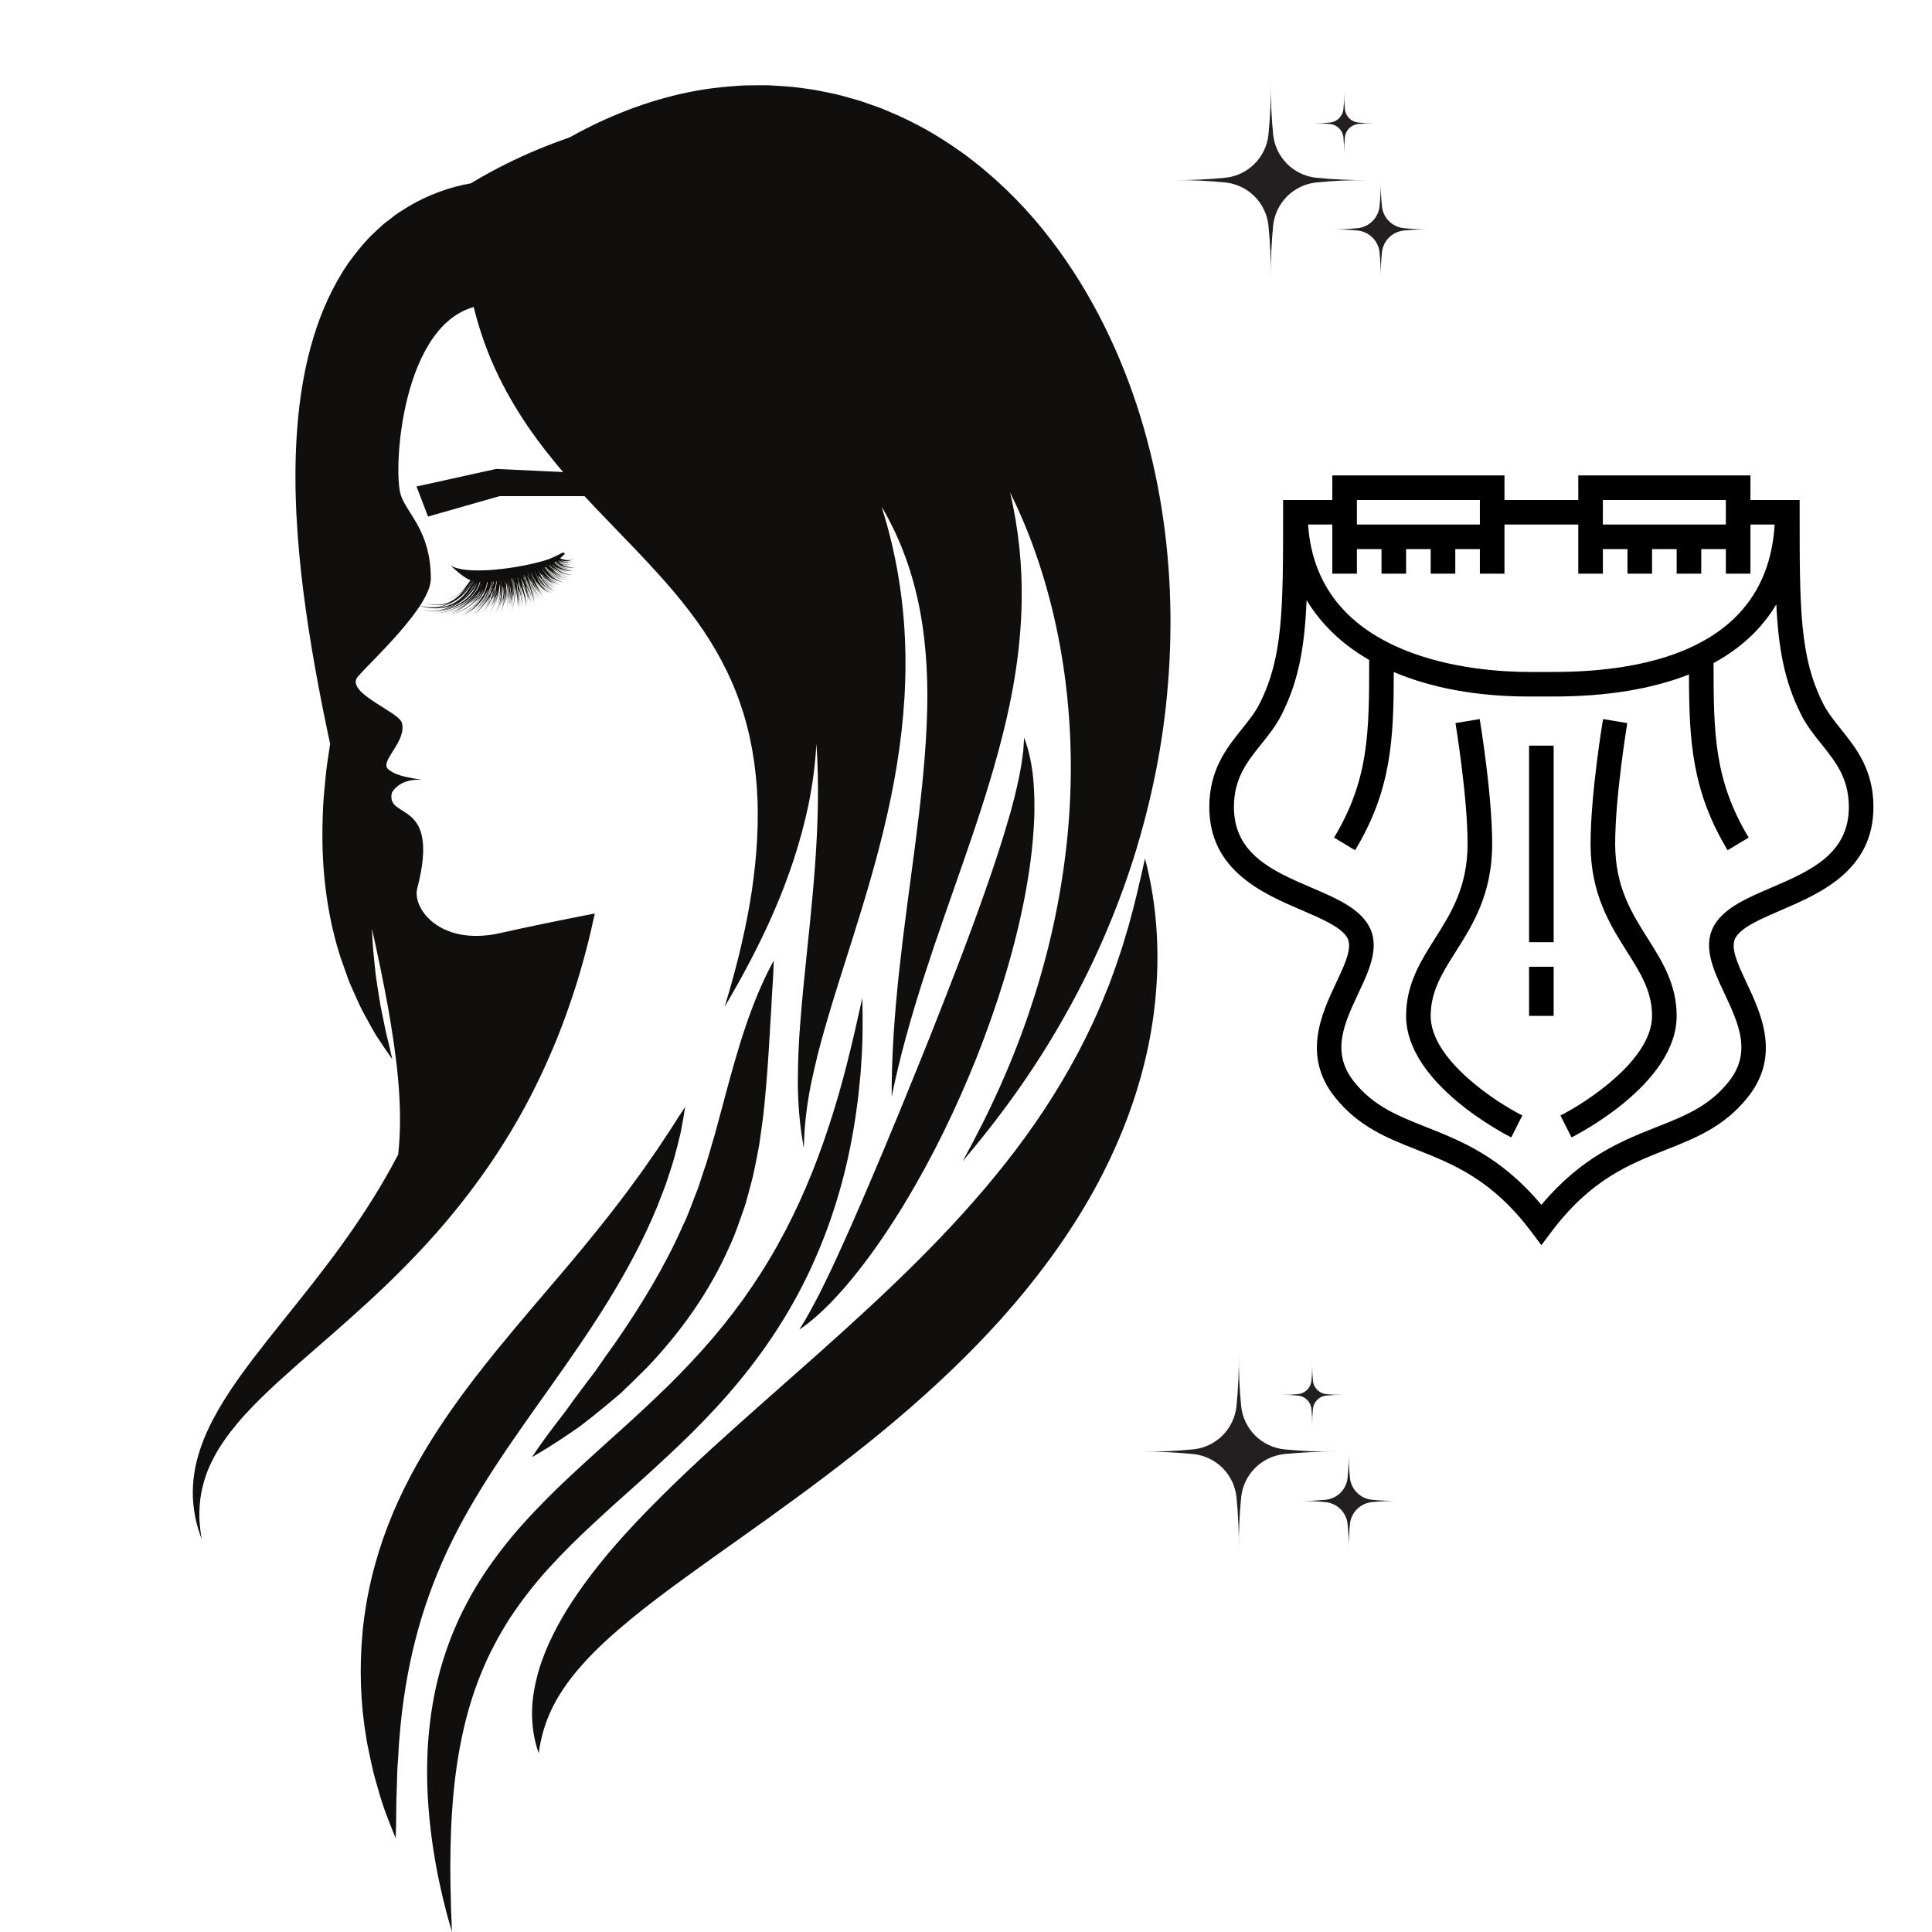 <?xml version="1.0" encoding="UTF-8"?> <svg xmlns="http://www.w3.org/2000/svg" xmlns:xlink="http://www.w3.org/1999/xlink" width="512" zoomAndPan="magnify" viewBox="0 0 384 384" height="512" preserveAspectRatio="xMidYMid meet" version="1.0"><defs><clipPath id="1e08c68460"><path d="M 38.398 22 L 164 22 L 164 306 L 38.398 306 Z M 38.398 22 " clip-rule="nonzero"></path></clipPath><clipPath id="a4b606f6b1"><path d="M 92 16.414 L 233 16.414 L 233 231 L 92 231 Z M 92 16.414 " clip-rule="nonzero"></path></clipPath><clipPath id="501766a77f"><path d="M 84 198 L 172 198 L 172 383.914 L 84 383.914 Z M 84 198 " clip-rule="nonzero"></path></clipPath><clipPath id="faa87054c8"><path d="M 240.359 94.145 L 372.359 94.145 L 372.359 247.895 L 240.359 247.895 Z M 240.359 94.145 " clip-rule="nonzero"></path></clipPath><clipPath id="3b58ffb9b7"><path d="M 233.219 16.414 L 272 16.414 L 272 55.414 L 233.219 55.414 Z M 233.219 16.414 " clip-rule="nonzero"></path></clipPath><clipPath id="4924c757cb"><path d="M 264 35 L 284.219 35 L 284.219 55.414 L 264 55.414 Z M 264 35 " clip-rule="nonzero"></path></clipPath><clipPath id="cdb1412609"><path d="M 226.863 269.156 L 266 269.156 L 266 308 L 226.863 308 Z M 226.863 269.156 " clip-rule="nonzero"></path></clipPath><clipPath id="08d2b677bb"><path d="M 258 288 L 277.863 288 L 277.863 308.156 L 258 308.156 Z M 258 288 " clip-rule="nonzero"></path></clipPath></defs><g clip-path="url(#1e08c68460)"><path fill="#100f0d" d="M 38.812 291.672 C 39.145 290.055 39.613 288.457 40.184 286.898 C 40.77 285.348 41.461 283.84 42.207 282.371 C 42.977 280.91 43.789 279.477 44.664 278.098 C 46.398 275.316 48.309 272.691 50.25 270.121 C 54.152 265.004 58.203 260.137 62.043 255.219 C 65.887 250.309 69.539 245.359 72.824 240.277 C 75.125 236.734 77.23 233.129 79.145 229.461 C 79.203 228.914 79.258 228.367 79.297 227.82 C 80.02 218.863 78.766 209.613 77.145 200.336 C 76.199 195.109 75.102 189.855 73.93 184.578 C 73.984 186.059 74.066 187.543 74.191 189.035 C 74.379 190.793 74.527 192.578 74.758 194.359 C 75.043 196.125 75.281 197.922 75.594 199.715 C 75.98 201.48 76.293 203.293 76.688 205.09 C 77.129 206.875 77.574 208.672 77.965 210.52 C 76.879 209.004 75.844 207.438 74.801 205.859 C 73.836 204.25 72.949 202.59 72.039 200.918 C 71.172 199.23 70.461 197.477 69.664 195.734 C 69.262 194.859 69 193.945 68.66 193.051 L 67.699 190.336 C 65.332 183.023 64.223 175.246 64.086 167.512 C 64.039 163.645 64.164 159.77 64.574 155.957 L 64.855 153.09 C 64.965 152.137 65.117 151.199 65.254 150.254 C 65.375 149.453 65.488 148.652 65.613 147.855 C 65.309 146.418 65 144.98 64.703 143.531 C 62.715 133.824 60.98 123.945 59.855 113.848 C 58.762 103.75 58.254 93.391 59.273 82.852 C 59.793 77.59 60.715 72.277 62.301 67.066 C 63.879 61.863 66.156 56.746 69.309 52.18 C 70.961 49.941 72.684 47.773 74.727 45.918 L 76.238 44.535 L 77.859 43.281 C 78.898 42.414 80.082 41.734 81.215 41.027 C 85.121 38.703 89.328 37.195 93.578 36.438 C 102.656 30.922 130.523 16.438 160.219 25.586 C 182.328 32.395 95.566 60.406 95.566 60.406 C 95.746 60.438 95.805 61.336 95.738 62.871 L 94.98 60.824 C 79.832 63.973 78.043 93.387 79.66 98.391 C 80.863 102.121 85.625 105.441 85.629 115.027 C 85.637 120.555 73.922 131.273 71.152 134.445 C 68.379 137.613 79.277 141.449 79.879 143.66 C 80.895 147.41 75.348 151.301 77.16 152.883 C 78.801 154.332 81.574 154.551 83.953 155.031 C 83.953 155.031 79.824 154.41 77.898 157.52 C 76.57 163.148 87.676 158.383 82.926 176.598 C 81.91 180.504 87.445 188.203 99.555 185.43 C 104.695 184.254 111.637 182.844 118.227 181.562 C 117.137 186.645 115.824 191.684 114.238 196.641 C 113.184 199.91 112.023 203.145 110.75 206.328 C 109.449 209.504 108.074 212.641 106.551 215.707 C 100.516 227.992 92.48 239.07 83.461 248.645 C 78.957 253.449 74.227 257.902 69.445 262.16 C 64.672 266.422 59.84 270.48 55.266 274.664 C 52.988 276.766 50.766 278.895 48.719 281.145 C 47.688 282.266 46.723 283.43 45.789 284.621 C 44.879 285.82 44.016 287.055 43.246 288.344 C 42.488 289.637 41.816 290.977 41.25 292.375 C 40.711 293.777 40.293 295.23 40.004 296.727 C 39.719 298.227 39.621 299.766 39.621 301.32 C 39.637 302.875 39.84 304.43 40.105 305.984 C 39.566 304.508 39.082 302.984 38.781 301.406 C 38.492 299.832 38.301 298.211 38.32 296.578 C 38.332 294.941 38.5 293.301 38.812 291.672 " fill-opacity="1" fill-rule="nonzero"></path></g><g clip-path="url(#a4b606f6b1)"><path fill="#100f0d" d="M 92.133 41.562 L 107.258 43.309 L 100.453 35.891 C 106.371 31.242 113.027 26.984 120.488 23.648 C 127.93 20.332 136.176 17.891 144.785 17.203 C 145.859 17.121 146.93 17.031 148 16.977 L 151.234 16.945 C 151.773 16.949 152.309 16.934 152.848 16.957 L 154.457 17.051 C 155.527 17.121 156.598 17.176 157.66 17.285 C 159.785 17.566 161.906 17.797 163.969 18.27 C 165.004 18.492 166.043 18.68 167.059 18.953 L 170.078 19.793 C 171.086 20.059 172.051 20.43 173.023 20.766 C 173.988 21.117 174.98 21.43 175.91 21.84 C 177.781 22.629 179.648 23.418 181.406 24.352 C 184.988 26.125 188.266 28.227 191.371 30.434 C 197.512 34.93 202.758 40.051 207.188 45.496 C 211.613 50.953 215.293 56.703 218.387 62.594 C 224.551 74.383 228.391 86.715 230.551 99.039 C 232.695 111.379 233.121 123.734 232.156 135.801 C 231.219 147.875 228.77 159.648 225.211 170.895 C 221.602 182.133 216.848 192.852 211.098 202.859 C 205.391 212.895 198.664 222.188 191.332 230.805 C 196.812 220.898 201.457 210.641 204.918 200.094 C 208.43 189.574 210.781 178.793 211.977 168.035 C 214.348 146.535 211.793 124.934 204.398 106.062 C 203.297 103.254 202.07 100.516 200.754 97.855 C 202.469 105.105 203.203 112.492 203.062 119.629 C 202.898 128.926 201.387 137.797 199.254 146.191 C 197.133 154.609 194.469 162.633 191.742 170.523 C 186.281 186.281 180.559 201.66 177.227 217.969 C 177.168 201.336 179.723 184.582 181.859 168.203 C 182.918 160.012 183.852 151.891 184.188 143.957 C 184.547 136.027 184.195 128.305 182.805 121.109 C 181.43 113.91 179.016 107.277 175.582 101.309 C 175.461 101.102 175.332 100.906 175.211 100.703 C 175.23 100.766 175.254 100.832 175.277 100.898 C 178.148 109.949 179.652 119.32 179.922 128.477 C 180.203 137.645 179.297 146.586 177.723 155.172 C 176.141 163.762 173.895 172.02 171.457 180.074 C 169.023 188.141 166.355 195.996 164.078 203.914 C 162.91 207.871 161.934 211.848 161.105 215.879 C 160.328 219.914 159.832 224.004 159.773 228.176 C 158.988 224.09 158.633 219.875 158.574 215.652 C 158.57 211.445 158.73 207.207 159.082 203.023 C 159.727 194.625 160.758 186.328 161.492 178.125 C 162.238 169.926 162.723 161.812 162.543 153.891 C 162.5 151.848 162.406 149.82 162.27 147.805 C 162.039 151.961 161.492 156.047 160.68 160.008 C 157.578 174.762 151.25 187.887 144.023 200.113 C 146.117 193.312 147.836 186.441 149.031 179.562 C 150.195 172.684 150.797 165.789 150.566 159.09 C 150.316 152.391 149.227 145.914 147.164 139.941 C 145.117 133.957 142.129 128.492 138.453 123.383 C 134.77 118.258 130.383 113.465 125.625 108.5 C 120.863 103.516 115.68 98.395 110.57 92.223 C 108.023 89.137 105.492 85.801 103.16 82.07 C 100.832 78.352 98.668 74.277 96.941 69.855 C 95.215 65.441 93.902 60.727 93.105 55.934 C 92.301 51.141 92.008 46.285 92.133 41.562 " fill-opacity="1" fill-rule="nonzero"></path></g><path fill="#100f0d" d="M 107.078 348.457 C 107.703 343.68 109.395 339.512 111.824 335.891 C 113.02 334.074 114.371 332.367 115.836 330.754 C 117.27 329.125 118.84 327.582 120.449 326.094 C 126.941 320.141 134.309 314.898 141.75 309.555 C 156.695 298.945 172.184 288.066 186.336 274.938 C 193.41 268.391 200.164 261.305 206.195 253.512 C 212.223 245.727 217.59 237.266 221.633 228.133 C 225.707 219.039 228.504 209.328 229.543 199.52 C 230.609 189.727 230.016 179.879 227.578 170.625 C 226.543 175.312 225.492 179.863 224.242 184.297 C 223.906 185.398 223.566 186.496 223.258 187.594 C 222.922 188.684 222.543 189.762 222.188 190.836 C 221.844 191.91 221.441 192.973 221.059 194.027 L 220.48 195.613 L 219.84 197.172 C 216.562 205.504 212.352 213.238 207.57 220.535 C 197.945 235.113 185.727 247.828 172.523 260.07 C 165.922 266.195 159.07 272.207 152.145 278.328 C 145.227 284.461 138.219 290.691 131.449 297.418 C 124.695 304.137 118.066 311.367 112.73 319.855 C 110.133 324.133 107.82 328.73 106.633 333.719 C 106.027 336.195 105.676 338.734 105.754 341.25 C 105.836 343.758 106.254 346.203 107.078 348.457 " fill-opacity="1" fill-rule="nonzero"></path><path fill="#100f0d" d="M 78.645 365.363 C 78.809 361.891 78.695 358.508 78.875 355.133 C 78.945 353.445 78.926 351.781 79.086 350.109 C 79.219 348.449 79.242 346.793 79.418 345.152 C 79.938 338.57 80.977 332.168 82.539 326.008 C 84.109 319.844 86.242 313.93 88.902 308.23 C 91.562 302.527 94.797 297.055 98.324 291.637 C 105.371 280.809 113.742 270.207 120.977 258.434 C 124.586 252.559 127.91 246.406 130.566 239.965 C 131.188 238.336 131.859 236.734 132.43 235.09 C 132.961 233.43 133.543 231.801 134.012 230.129 C 134.469 228.449 134.902 226.773 135.293 225.094 C 135.613 223.383 135.938 221.688 136.188 219.984 C 135.207 221.426 134.301 222.871 133.398 224.309 L 130.59 228.539 L 127.715 232.668 L 124.77 236.703 C 120.793 242.027 116.633 247.148 112.34 252.219 C 108.043 257.289 103.66 262.348 99.348 267.617 C 95.043 272.879 90.812 278.367 86.973 284.27 C 83.141 290.164 79.684 296.484 77.098 303.23 C 74.5 309.965 72.77 317.078 72.078 324.223 C 71.398 331.371 71.621 338.527 72.801 345.434 C 72.91 346.301 73.129 347.152 73.293 348.012 C 73.473 348.867 73.637 349.719 73.832 350.566 C 74.176 352.273 74.66 353.945 75.152 355.609 C 76.051 358.949 77.336 362.184 78.645 365.363 " fill-opacity="1" fill-rule="nonzero"></path><path fill="#100f0d" d="M 153.789 190.91 C 149.168 199.402 146.57 208.801 144.137 217.812 C 143.562 220.09 142.91 222.289 142.336 224.523 C 142.062 225.648 141.68 226.711 141.387 227.809 C 141.066 228.898 140.77 229.992 140.434 231.07 C 140.059 232.129 139.715 233.195 139.367 234.258 L 138.848 235.855 C 138.684 236.387 138.449 236.891 138.25 237.41 C 137.43 239.473 136.742 241.59 135.738 243.57 C 132.168 251.672 127.52 259.332 122.305 266.875 C 120.957 268.73 119.633 270.613 118.324 272.527 C 116.914 274.363 115.508 276.223 114.125 278.113 C 113.434 279.059 112.766 280.031 112.047 280.969 C 111.328 281.898 110.598 282.824 109.895 283.777 C 108.461 285.66 107.07 287.609 105.723 289.629 C 107.805 288.43 109.848 287.156 111.848 285.82 C 112.855 285.164 113.84 284.477 114.836 283.797 C 115.82 283.109 116.734 282.332 117.691 281.602 C 119.562 280.098 121.438 278.578 123.27 277.004 C 125.02 275.344 126.754 273.652 128.469 271.938 C 135.172 264.938 141.031 256.789 145.035 247.648 C 146.105 245.395 146.871 243.027 147.707 240.691 C 147.898 240.102 148.133 239.52 148.285 238.922 L 148.77 237.137 C 149.09 235.945 149.418 234.758 149.711 233.559 C 149.977 232.363 150.195 231.164 150.441 229.969 C 150.676 228.777 150.914 227.57 151.066 226.383 C 151.418 224 151.75 221.602 151.965 219.242 C 152.445 214.488 152.738 209.824 153.016 205.121 C 153.051 203.938 153.164 202.781 153.23 201.605 C 153.293 200.426 153.371 199.25 153.414 198.062 C 153.578 195.707 153.734 193.336 153.789 190.91 " fill-opacity="1" fill-rule="nonzero"></path><path fill="#100f0d" d="M 203.547 146.621 C 203.496 147.309 203.449 147.98 203.422 148.641 C 203.414 149.301 203.262 149.973 203.188 150.629 C 203.062 151.934 202.754 153.238 202.539 154.52 C 202.254 155.809 201.98 157.086 201.664 158.355 C 201.305 159.625 201.039 160.891 200.641 162.148 C 199.207 167.18 197.559 172.148 195.816 177.086 C 192.355 186.973 188.516 196.746 184.652 206.512 C 180.73 216.254 176.773 226 172.621 235.672 C 170.555 240.516 168.441 245.34 166.234 250.137 C 165.145 252.543 163.98 254.906 162.801 257.289 C 161.566 259.625 160.34 261.984 158.863 264.273 C 161.129 262.754 163.172 260.891 165.102 258.938 C 166.039 257.949 166.977 256.941 167.871 255.91 C 168.754 254.871 169.645 253.824 170.48 252.754 C 173.863 248.473 176.898 243.949 179.719 239.324 C 185.34 230.047 190.062 220.297 194.082 210.262 C 198.051 200.207 201.359 189.859 203.496 179.176 C 204.543 173.832 205.324 168.402 205.547 162.91 C 205.586 162.227 205.594 161.535 205.594 160.848 L 205.594 158.781 C 205.551 157.402 205.484 156.023 205.355 154.648 C 205.07 151.906 204.531 149.156 203.547 146.621 " fill-opacity="1" fill-rule="nonzero"></path><g clip-path="url(#501766a77f)"><path fill="#100f0d" d="M 171.391 198.348 C 169.477 207.066 167.477 215.66 164.703 223.945 C 162 232.242 158.629 240.219 154.445 247.664 C 152.363 251.391 150.059 254.973 147.582 258.426 C 145.082 261.859 142.426 265.176 139.574 268.344 C 136.719 271.508 133.742 274.59 130.598 277.551 C 127.477 280.543 124.25 283.477 120.957 286.414 C 117.688 289.383 114.363 292.375 111.09 295.504 C 107.844 298.676 104.629 301.973 101.648 305.543 C 98.695 309.145 95.918 312.969 93.613 317.098 C 92.48 319.172 91.383 321.27 90.473 323.449 C 89.523 325.617 88.746 327.844 88.035 330.082 C 85.266 339.09 84.527 348.438 85.043 357.484 C 85.598 366.551 87.281 375.402 89.812 383.957 C 89.781 381.719 89.598 379.508 89.602 377.285 C 89.582 376.176 89.531 375.07 89.523 373.969 L 89.504 370.656 C 89.531 366.25 89.66 361.871 90.031 357.547 C 90.781 348.906 92.422 340.453 95.566 332.727 C 96.359 330.801 97.199 328.898 98.184 327.078 C 99.113 325.227 100.184 323.453 101.289 321.703 C 103.562 318.242 106.121 314.953 108.938 311.832 C 111.773 308.719 114.797 305.707 117.988 302.777 C 121.152 299.82 124.441 296.906 127.758 293.941 C 131.047 290.945 134.367 287.902 137.594 284.703 C 140.797 281.492 143.949 278.152 146.863 274.59 C 152.73 267.504 157.773 259.625 161.551 251.238 C 165.344 242.855 167.973 234.047 169.523 225.148 C 169.926 222.926 170.234 220.691 170.523 218.461 C 170.66 217.344 170.758 216.223 170.875 215.105 L 171.039 213.434 L 171.148 211.754 C 171.504 207.285 171.5 202.805 171.391 198.348 " fill-opacity="1" fill-rule="nonzero"></path></g><path fill="#100f0d" d="M 110.656 113.527 C 110.293 113.254 109.957 112.938 109.668 112.59 C 109.82 112.84 110 113.074 110.203 113.285 C 110.535 113.637 110.926 113.934 111.344 114.184 C 111.559 114.25 111.777 114.301 112 114.34 C 111.531 114.109 111.074 113.844 110.656 113.527 Z M 111.262 114.164 C 111.285 114.168 111.305 114.176 111.324 114.184 C 110.906 113.949 110.508 113.672 110.156 113.328 C 110.074 113.246 109.992 113.16 109.914 113.074 L 110.27 113.605 C 110.328 113.656 110.387 113.711 110.449 113.766 C 110.488 113.801 110.527 113.828 110.566 113.863 C 110.785 113.984 111.023 114.086 111.262 114.164 Z M 111.074 114.598 C 111.172 114.672 111.273 114.75 111.375 114.828 C 110.875 114.551 110.391 114.242 109.938 113.891 C 109.609 113.652 109.297 113.395 109.008 113.105 L 109.141 113.258 C 109.391 113.527 109.641 113.801 109.922 114.047 C 110.199 114.289 110.496 114.516 110.828 114.68 C 111.098 114.82 111.395 114.918 111.66 115.078 C 111.875 115.113 112.094 115.145 112.312 115.16 C 111.891 114.992 111.477 114.809 111.074 114.598 Z M 111.641 115.074 C 111.379 114.93 111.09 114.84 110.812 114.707 C 110.473 114.551 110.168 114.332 109.883 114.094 C 109.59 113.855 109.328 113.59 109.066 113.32 L 108.691 112.91 L 108.48 112.664 C 108.461 112.676 108.441 112.684 108.422 112.691 C 108.5 112.812 108.582 112.934 108.672 113.047 C 108.93 113.367 109.23 113.656 109.551 113.914 C 110.031 114.309 110.559 114.645 111.102 114.949 C 111.195 114.977 111.293 115.004 111.391 115.023 C 111.473 115.043 111.555 115.059 111.641 115.074 Z M 111.031 114.93 C 110.504 114.648 109.992 114.332 109.512 113.965 C 109.18 113.711 108.871 113.426 108.602 113.105 C 108.5 112.988 108.41 112.863 108.324 112.734 C 108.305 112.746 108.281 112.758 108.258 112.766 C 108.273 112.789 108.281 112.812 108.297 112.84 C 108.367 112.941 108.441 113.043 108.52 113.141 C 108.875 113.605 109.289 114.027 109.777 114.348 C 110.164 114.605 110.59 114.797 111.031 114.93 Z M 109.395 114.664 C 109.379 114.656 109.371 114.648 109.355 114.641 C 109.156 114.5 108.973 114.344 108.797 114.176 C 108.957 114.336 109.125 114.492 109.297 114.645 C 109.434 114.758 109.57 114.871 109.711 114.977 C 109.602 114.875 109.496 114.77 109.395 114.664 Z M 108.918 114.762 C 108.852 114.707 108.789 114.645 108.73 114.586 C 108.762 114.621 108.797 114.656 108.836 114.691 C 109.195 115.035 109.59 115.34 110.004 115.613 C 109.629 115.352 109.262 115.07 108.918 114.762 Z M 107.656 113.957 L 107.52 113.707 C 107.473 113.645 107.43 113.574 107.391 113.508 C 107.469 113.66 107.559 113.809 107.656 113.957 Z M 108.012 114.527 L 108.066 114.637 C 108.109 114.68 108.152 114.727 108.199 114.77 C 108.461 115.023 108.742 115.258 109.031 115.48 C 108.703 115.203 108.379 114.918 108.078 114.602 C 108.059 114.574 108.035 114.551 108.012 114.527 Z M 108.281 115.082 L 108.293 115.105 L 108.273 115.074 C 108.266 115.062 108.25 115.047 108.238 115.035 C 108.059 114.828 107.895 114.613 107.738 114.387 C 107.594 114.227 107.457 114.055 107.34 113.875 L 107.516 114.457 C 107.629 114.625 107.754 114.789 107.887 114.945 C 108.246 115.367 108.664 115.742 109.113 116.074 C 109.48 116.344 109.863 116.586 110.262 116.809 C 109.543 116.309 108.859 115.746 108.281 115.082 Z M 107.594 114.797 C 107.578 114.781 107.562 114.762 107.547 114.742 L 107.586 114.844 C 107.602 114.871 107.621 114.898 107.637 114.926 Z M 108.656 116.203 C 108.855 116.418 109.062 116.629 109.277 116.832 C 109.395 116.91 109.516 116.98 109.637 117.055 C 109.305 116.781 108.973 116.5 108.656 116.203 Z M 109.145 116.773 C 109.047 116.711 108.949 116.648 108.852 116.582 C 108.391 116.258 107.961 115.895 107.582 115.473 C 107.578 115.473 107.578 115.469 107.578 115.465 C 107.668 115.602 107.758 115.738 107.855 115.867 C 108.027 116.098 108.215 116.316 108.418 116.516 C 108.695 116.727 108.984 116.918 109.281 117.098 C 109.422 117.156 109.562 117.207 109.707 117.25 C 109.516 117.098 109.328 116.938 109.145 116.773 Z M 109.711 117.254 C 109.582 117.219 109.461 117.18 109.34 117.137 C 109.578 117.273 109.82 117.41 110.07 117.535 C 109.949 117.445 109.828 117.348 109.711 117.254 Z M 108.871 116.902 C 108.535 116.699 108.211 116.469 107.906 116.219 C 108.086 116.379 108.277 116.531 108.477 116.668 C 108.605 116.754 108.738 116.832 108.871 116.902 Z M 105.309 114.707 C 105.277 114.617 105.242 114.527 105.211 114.438 C 105.133 114.289 105.059 114.145 104.984 113.996 C 104.973 114 104.953 114.004 104.941 114.012 C 105.062 114.242 105.184 114.473 105.309 114.707 Z M 105.801 115.914 C 105.637 115.652 105.477 115.391 105.316 115.129 C 105.449 115.387 105.574 115.652 105.688 115.918 C 105.852 116.297 105.996 116.68 106.129 117.07 C 106.305 117.34 106.492 117.605 106.684 117.863 C 106.441 117.32 106.191 116.777 105.945 116.238 C 105.898 116.129 105.848 116.023 105.801 115.914 Z M 106.129 117.16 C 106.016 116.996 105.906 116.828 105.797 116.66 C 105.797 116.66 105.797 116.656 105.793 116.656 C 105.988 117.07 106.184 117.48 106.379 117.895 C 106.301 117.648 106.219 117.406 106.129 117.16 Z M 105.73 117.609 C 105.812 117.902 105.887 118.195 105.953 118.496 C 106.07 118.676 106.191 118.852 106.316 119.027 Z M 106.32 119.043 C 106.199 118.875 106.078 118.711 105.965 118.539 C 105.984 118.641 106.004 118.742 106.023 118.84 C 106.164 119.039 106.309 119.23 106.473 119.414 Z M 105.918 118.684 C 105.887 118.562 105.852 118.445 105.82 118.328 C 105.648 118.066 105.48 117.805 105.32 117.539 C 105.348 117.641 105.371 117.742 105.395 117.84 C 105.457 117.949 105.52 118.055 105.582 118.16 C 105.688 118.336 105.801 118.512 105.918 118.684 Z M 105.332 117.727 C 105.301 117.617 105.273 117.512 105.242 117.406 C 105.086 117.137 104.938 116.859 104.793 116.582 L 104.867 116.855 C 105.016 117.148 105.168 117.441 105.332 117.727 Z M 104.801 116.863 C 104.789 116.844 104.777 116.82 104.77 116.801 C 104.688 116.645 104.605 116.484 104.527 116.324 C 104.711 116.953 104.867 117.586 105.008 118.219 C 105.199 118.699 105.398 119.18 105.602 119.656 Z M 104.762 117.703 C 104.68 117.492 104.598 117.281 104.523 117.07 C 104.621 117.391 104.711 117.715 104.793 118.043 C 104.859 118.172 104.922 118.305 104.988 118.43 C 104.914 118.188 104.84 117.945 104.762 117.703 Z M 104.797 118.148 C 104.777 118.113 104.762 118.078 104.742 118.043 C 104.754 118.105 104.77 118.164 104.777 118.227 C 104.816 118.328 104.859 118.434 104.898 118.535 C 104.867 118.406 104.832 118.277 104.797 118.148 Z M 104.695 118.02 C 104.688 117.977 104.676 117.934 104.664 117.891 C 104.633 117.828 104.605 117.766 104.57 117.703 C 104.613 117.809 104.652 117.91 104.695 118.02 Z M 102.965 114.977 C 102.93 114.891 102.895 114.805 102.859 114.719 C 102.875 114.82 102.891 114.926 102.902 115.031 C 102.973 115.16 103.039 115.285 103.098 115.418 C 103.059 115.27 103.012 115.125 102.965 114.977 Z M 103.238 115.934 C 103.148 115.727 103.051 115.527 102.945 115.324 C 102.953 115.395 102.965 115.465 102.973 115.535 C 103.047 115.676 103.113 115.824 103.18 115.969 C 103.234 116.102 103.285 116.234 103.336 116.371 C 103.305 116.223 103.27 116.078 103.238 115.934 Z M 103.566 117.504 C 103.566 117.488 103.562 117.473 103.559 117.453 C 103.59 117.766 103.598 118.078 103.598 118.391 C 103.617 118.094 103.609 117.797 103.566 117.504 Z M 103.062 116.254 C 103.184 116.633 103.289 117.016 103.383 117.406 C 103.449 117.676 103.508 117.953 103.559 118.23 C 103.547 117.871 103.516 117.512 103.469 117.16 C 103.449 117.027 103.43 116.895 103.406 116.762 C 103.328 116.5 103.23 116.246 103.121 115.996 C 103.082 115.914 103.043 115.832 103 115.746 C 103.023 115.914 103.043 116.086 103.062 116.254 Z M 102.211 115.781 C 102.176 115.719 102.141 115.652 102.105 115.586 C 102.156 115.895 102.191 116.203 102.207 116.512 C 102.219 116.887 102.207 117.266 102.168 117.641 C 102.172 117.891 102.172 118.141 102.164 118.395 L 102.246 118.812 C 102.301 118.348 102.332 117.887 102.336 117.418 C 102.336 116.867 102.297 116.32 102.211 115.781 Z M 102.145 118.289 C 102.145 118.148 102.141 118.012 102.141 117.875 C 102.129 117.953 102.121 118.027 102.109 118.098 Z M 102.074 118.09 L 102.039 117.93 C 102.031 118.141 102.016 118.352 101.992 118.562 C 102.027 118.406 102.055 118.25 102.074 118.09 Z M 101.906 118.98 C 101.871 119.113 101.828 119.242 101.785 119.371 C 101.785 119.379 101.785 119.383 101.785 119.387 C 101.785 119.383 101.785 119.379 101.785 119.371 C 101.766 119.426 101.746 119.477 101.727 119.531 C 101.727 119.73 101.727 119.934 101.723 120.133 C 101.797 119.754 101.863 119.367 101.906 118.98 Z M 101.727 119.523 C 101.746 119.469 101.766 119.41 101.785 119.355 C 101.781 119.172 101.777 118.992 101.77 118.812 C 101.754 118.859 101.734 118.906 101.715 118.957 C 101.723 119.145 101.727 119.332 101.727 119.523 Z M 101.684 118.965 C 101.684 118.965 101.684 118.961 101.684 118.957 C 101.684 118.965 101.684 118.969 101.684 118.973 C 101.684 118.973 101.684 118.969 101.684 118.965 Z M 101.41 118.855 C 101.43 118.715 101.445 118.57 101.461 118.434 C 101.457 118.426 101.457 118.418 101.453 118.41 L 101.426 118.172 L 101.41 118.02 C 101.418 118.207 101.422 118.398 101.422 118.59 C 101.418 118.68 101.414 118.766 101.41 118.855 Z M 101.141 117.387 C 101.105 116.996 101.035 116.613 100.938 116.238 C 100.906 116.141 100.875 116.043 100.844 115.945 C 100.844 115.945 100.844 115.949 100.844 115.953 C 100.848 115.961 100.848 115.969 100.848 115.977 C 100.852 115.996 100.855 116.02 100.859 116.043 C 100.953 116.562 101 117.086 101.02 117.609 C 101.031 118.098 101.023 118.59 100.996 119.078 C 101.035 118.926 101.074 118.77 101.102 118.613 C 101.168 118.207 101.176 117.797 101.141 117.387 Z M 100.887 117.586 C 100.848 117.078 100.781 116.574 100.676 116.082 C 100.641 115.93 100.602 115.781 100.562 115.633 C 100.602 115.988 100.621 116.344 100.621 116.699 C 100.652 116.988 100.676 117.285 100.684 117.578 C 100.695 118.035 100.676 118.496 100.609 118.949 C 100.594 119.09 100.566 119.234 100.535 119.375 C 100.629 119.207 100.699 119.023 100.75 118.84 C 100.855 118.43 100.887 118.008 100.887 117.586 Z M 100.473 119.484 C 100.504 119.305 100.531 119.121 100.547 118.938 C 100.586 118.539 100.586 118.133 100.566 117.73 C 100.555 117.84 100.543 117.945 100.527 118.051 C 100.527 118.16 100.527 118.273 100.52 118.387 C 100.504 118.785 100.461 119.184 100.41 119.574 C 100.43 119.543 100.453 119.516 100.473 119.484 Z M 100.406 119.578 C 100.453 119.184 100.484 118.785 100.488 118.387 C 100.492 118.367 100.488 118.344 100.488 118.32 C 100.414 118.836 100.309 119.344 100.176 119.844 C 100.262 119.762 100.34 119.672 100.406 119.578 Z M 100.371 116.406 C 100.363 116.32 100.355 116.23 100.348 116.141 C 100.285 115.855 100.211 115.574 100.125 115.297 C 100.125 115.301 100.117 115.301 100.117 115.301 C 100.164 115.496 100.211 115.688 100.258 115.883 C 100.297 116.059 100.34 116.23 100.371 116.406 Z M 99.535 118.699 C 99.551 118.586 99.566 118.473 99.578 118.355 C 99.676 117.375 99.637 116.387 99.523 115.406 C 99.516 115.406 99.508 115.406 99.504 115.41 C 99.594 116.176 99.605 116.945 99.531 117.707 C 99.488 118.164 99.41 118.617 99.293 119.059 C 99.25 119.199 99.211 119.336 99.16 119.473 C 99.273 119.316 99.367 119.145 99.441 118.965 C 99.477 118.879 99.504 118.789 99.535 118.699 Z M 99.324 115.781 C 99.309 115.672 99.293 115.559 99.273 115.445 C 99.266 115.449 99.258 115.449 99.25 115.449 C 99.25 115.461 99.254 115.473 99.254 115.48 C 99.273 115.547 99.293 115.613 99.305 115.68 C 99.312 115.715 99.316 115.75 99.324 115.781 Z M 98.535 117.32 C 98.539 117.277 98.539 117.234 98.543 117.195 C 98.457 117.469 98.355 117.738 98.242 118 C 98.199 118.105 98.148 118.207 98.102 118.309 C 98.082 118.367 98.062 118.426 98.043 118.484 C 98.082 118.422 98.117 118.355 98.152 118.293 C 98.316 117.98 98.438 117.656 98.535 117.32 Z M 97.875 118.75 C 97.898 118.711 97.926 118.676 97.949 118.637 C 97.957 118.609 97.973 118.582 97.98 118.555 C 97.945 118.621 97.91 118.684 97.875 118.75 Z M 97.406 119.445 C 97.43 119.391 97.453 119.34 97.473 119.289 C 97.383 119.371 97.285 119.449 97.188 119.523 C 97.301 119.426 97.402 119.324 97.504 119.215 C 97.539 119.125 97.574 119.043 97.605 118.957 C 97.637 118.859 97.664 118.766 97.691 118.672 C 97.809 118.262 97.898 117.848 97.965 117.43 C 97.969 117.414 97.973 117.395 97.973 117.375 C 97.867 117.641 97.746 117.898 97.613 118.148 C 97.582 118.238 97.555 118.324 97.52 118.41 C 97.434 118.805 97.312 119.191 97.145 119.555 C 97.047 119.762 96.934 119.965 96.812 120.156 C 96.77 120.246 96.734 120.34 96.695 120.43 C 96.793 120.309 96.891 120.184 96.984 120.059 C 97.129 119.859 97.273 119.652 97.406 119.445 Z M 96.859 120.039 C 96.953 119.879 97.039 119.715 97.113 119.543 C 97.238 119.266 97.332 118.977 97.406 118.684 C 97.363 118.781 97.32 118.879 97.27 118.977 C 97.141 119.332 97 119.688 96.859 120.039 Z M 97.426 118.516 C 97.438 118.488 97.449 118.457 97.465 118.43 C 97.465 118.426 97.465 118.422 97.465 118.418 C 97.461 118.426 97.457 118.43 97.449 118.438 C 97.441 118.465 97.434 118.492 97.426 118.516 Z M 96.383 119.469 C 96.426 119.41 96.465 119.348 96.504 119.285 C 96.828 118.762 97.133 118.223 97.375 117.66 C 97.461 117.453 97.539 117.246 97.605 117.039 C 97.605 116.93 97.605 116.824 97.602 116.715 C 97.457 117.297 97.234 117.855 96.957 118.383 C 96.652 118.965 96.277 119.512 95.863 120.02 C 96.047 119.844 96.219 119.66 96.383 119.469 Z M 95.605 120.277 C 95.441 120.422 95.266 120.555 95.09 120.684 C 94.977 120.855 94.863 121.027 94.746 121.195 C 95.023 120.922 95.297 120.637 95.551 120.344 C 95.57 120.32 95.586 120.301 95.605 120.277 Z M 95.094 120.684 C 95.289 120.531 95.48 120.375 95.664 120.211 C 96.141 119.637 96.566 119.02 96.902 118.352 C 97.219 117.723 97.465 117.051 97.59 116.355 C 97.586 116.297 97.582 116.238 97.582 116.184 C 97.574 116.207 97.562 116.238 97.555 116.266 C 97.402 116.82 97.219 117.371 97 117.902 C 96.773 118.434 96.508 118.957 96.16 119.418 C 96.09 119.512 96.012 119.602 95.934 119.691 C 95.715 119.969 95.477 120.23 95.227 120.473 C 95.184 120.547 95.137 120.613 95.094 120.684 Z M 95.363 120.258 C 95.402 120.211 95.445 120.164 95.484 120.113 C 95.461 120.133 95.441 120.152 95.418 120.168 C 95.398 120.199 95.383 120.227 95.363 120.258 Z M 95.461 120.102 C 95.508 120.059 95.555 120.016 95.602 119.973 C 95.695 119.855 95.789 119.734 95.875 119.613 C 96.301 119.02 96.625 118.359 96.863 117.676 C 96.941 117.453 97.012 117.227 97.07 116.996 C 96.883 117.523 96.617 118.02 96.305 118.484 C 96.059 119.039 95.773 119.578 95.461 120.102 Z M 95.012 119.902 C 95.199 119.676 95.375 119.438 95.539 119.191 C 95.477 119.27 95.414 119.348 95.355 119.422 C 94.969 119.867 94.539 120.273 94.078 120.645 C 94.297 120.496 94.512 120.336 94.715 120.164 C 94.812 120.082 94.91 119.992 95.012 119.902 Z M 95.711 117.5 C 95.691 117.527 95.676 117.562 95.656 117.586 C 95.449 117.918 95.211 118.223 94.953 118.508 C 94.781 118.777 94.59 119.027 94.375 119.262 C 93.98 119.688 93.504 120.039 92.98 120.277 C 93.504 120.031 93.969 119.672 94.352 119.242 C 94.504 119.074 94.641 118.895 94.766 118.711 C 94.684 118.797 94.598 118.883 94.512 118.961 C 94.148 119.297 93.754 119.59 93.34 119.848 C 92.918 120.18 92.48 120.496 92.023 120.785 C 91.316 121.238 90.574 121.645 89.801 121.98 C 90.57 121.836 91.316 121.578 92.004 121.219 C 92.828 120.789 93.574 120.219 94.219 119.555 C 94.809 118.945 95.316 118.254 95.711 117.5 Z M 93.672 119.582 C 93.945 119.367 94.203 119.141 94.445 118.895 C 94.469 118.867 94.492 118.84 94.516 118.812 C 94.371 118.957 94.223 119.102 94.07 119.238 C 93.941 119.355 93.809 119.469 93.672 119.582 Z M 95.609 117.184 C 95.555 117.312 95.5 117.445 95.445 117.574 C 95.461 117.543 95.48 117.52 95.496 117.492 C 95.617 117.277 95.723 117.059 95.816 116.836 C 95.746 116.953 95.68 117.07 95.609 117.184 Z M 93.301 119.422 C 93.562 119.184 93.812 118.93 94.051 118.672 C 94.184 118.527 94.312 118.379 94.438 118.23 C 94.484 118.156 94.535 118.082 94.578 118.008 C 94.133 118.543 93.637 119.035 93.109 119.488 C 92.969 119.609 92.824 119.727 92.68 119.84 C 92.727 119.816 92.773 119.793 92.816 119.766 C 92.949 119.688 93.074 119.602 93.199 119.504 C 93.234 119.477 93.266 119.449 93.301 119.422 Z M 95.691 115.652 C 95.691 115.66 95.691 115.668 95.688 115.676 L 95.695 115.652 C 95.695 115.652 95.691 115.652 95.691 115.652 Z M 94.145 115.426 C 94.137 115.426 94.125 115.422 94.117 115.422 C 93.961 115.711 93.801 115.996 93.625 116.27 C 93.293 116.793 92.91 117.277 92.496 117.73 C 91.66 118.641 90.656 119.395 89.543 119.922 C 88.43 120.449 87.207 120.75 85.977 120.762 C 85.855 120.762 85.73 120.758 85.609 120.754 C 85.891 120.773 86.172 120.781 86.457 120.781 C 87.668 120.77 88.879 120.523 89.957 119.996 C 91.035 119.469 91.957 118.668 92.703 117.73 C 93.27 117.023 93.742 116.242 94.145 115.426 Z M 91.258 118.66 C 91.648 118.336 92.02 117.984 92.355 117.609 C 92.758 117.152 93.121 116.672 93.438 116.152 C 93.594 115.895 93.742 115.629 93.883 115.359 C 93.879 115.359 93.879 115.359 93.879 115.359 C 93.48 116.027 93.047 116.68 92.562 117.289 C 92.168 117.781 91.738 118.246 91.258 118.66 Z M 94.805 117.73 C 94.766 117.797 94.723 117.863 94.68 117.93 C 94.863 117.691 95.031 117.445 95.188 117.199 C 95.133 117.273 95.082 117.355 95.027 117.434 C 94.957 117.535 94.879 117.633 94.805 117.73 Z M 95.309 116.812 C 95.43 116.602 95.535 116.387 95.629 116.168 C 95.645 116.125 95.66 116.09 95.672 116.051 C 95.68 116.016 95.688 115.977 95.691 115.945 L 95.645 116.059 C 95.543 116.312 95.43 116.566 95.309 116.812 Z M 104.695 114.09 C 104.715 114.117 104.734 114.152 104.754 114.18 C 104.738 114.148 104.719 114.117 104.703 114.086 C 104.699 114.086 104.695 114.09 104.695 114.09 Z M 104.703 116.238 C 104.852 116.566 105.016 116.891 105.188 117.211 C 105.109 116.941 105.023 116.676 104.93 116.414 C 104.789 116.027 104.629 115.652 104.449 115.285 Z M 104.109 114.461 L 104.059 114.289 C 104.043 114.297 104.027 114.301 104.016 114.305 C 104.047 114.355 104.078 114.41 104.109 114.461 Z M 104.465 115.699 L 104.223 114.859 C 104.164 114.75 104.102 114.645 104.035 114.539 C 104.164 114.934 104.309 115.316 104.465 115.699 Z M 104.145 115.949 C 104.094 115.824 104.039 115.699 103.988 115.578 C 104.07 115.785 104.148 115.996 104.219 116.207 C 104.195 116.121 104.168 116.035 104.145 115.949 Z M 104.703 117.855 C 104.715 117.879 104.723 117.902 104.734 117.922 C 104.711 117.836 104.688 117.75 104.66 117.664 C 104.676 117.727 104.688 117.793 104.703 117.855 Z M 102.062 115.348 C 102.102 115.41 102.133 115.48 102.168 115.547 C 102.156 115.496 102.148 115.445 102.137 115.395 C 102.094 115.281 102.043 115.168 101.992 115.055 C 102.02 115.152 102.043 115.25 102.062 115.348 Z M 101.906 115.078 C 101.891 115.023 101.879 114.969 101.863 114.91 C 101.844 114.914 101.828 114.918 101.812 114.926 C 101.844 114.977 101.875 115.027 101.906 115.078 Z M 102.152 117.125 C 102.156 116.922 102.156 116.719 102.141 116.516 C 102.117 116.125 102.062 115.738 101.977 115.359 C 101.949 115.309 101.918 115.266 101.891 115.219 C 101.984 115.586 102.047 115.969 102.09 116.344 C 102.117 116.605 102.141 116.863 102.152 117.125 Z M 102.043 117.773 L 102.09 118 C 102.105 117.863 102.121 117.73 102.129 117.594 C 102.113 117.18 102.082 116.766 102.027 116.355 C 101.961 115.879 101.863 115.41 101.723 114.957 C 101.723 114.953 101.723 114.949 101.719 114.945 C 101.703 114.949 101.688 114.953 101.676 114.957 C 101.715 115.086 101.754 115.215 101.789 115.348 C 101.957 116.004 102.039 116.684 102.047 117.359 C 102.051 117.5 102.047 117.637 102.043 117.773 Z M 101.984 117.48 C 101.984 117.441 101.984 117.402 101.984 117.363 C 101.965 116.688 101.875 116.02 101.695 115.371 C 101.656 115.238 101.617 115.109 101.574 114.984 C 101.562 114.984 101.555 114.988 101.543 114.988 C 101.688 115.465 101.812 115.945 101.887 116.438 C 101.938 116.762 101.973 117.094 101.977 117.422 Z M 101.957 118.473 C 101.977 118.215 101.984 117.953 101.984 117.695 L 101.973 117.633 C 101.969 117.766 101.957 117.895 101.945 118.031 C 101.934 118.102 101.926 118.172 101.91 118.246 Z M 101.781 118.77 C 101.789 118.961 101.789 119.156 101.785 119.352 C 101.836 119.195 101.879 119.039 101.922 118.879 C 101.938 118.754 101.945 118.629 101.953 118.508 L 101.902 118.285 C 101.875 118.449 101.836 118.609 101.781 118.77 Z M 101.781 118.652 C 101.797 118.59 101.809 118.523 101.82 118.457 C 101.828 118.293 101.832 118.129 101.828 117.965 L 101.789 117.781 C 101.789 117.965 101.777 118.145 101.766 118.32 C 101.77 118.434 101.773 118.543 101.781 118.652 Z M 101.707 118.801 C 101.711 118.828 101.711 118.855 101.715 118.883 C 101.73 118.824 101.746 118.77 101.766 118.711 C 101.758 118.629 101.754 118.551 101.75 118.473 C 101.738 118.582 101.723 118.691 101.707 118.801 Z M 101.41 117.699 L 101.445 118.172 L 101.461 118.395 C 101.496 117.969 101.5 117.535 101.461 117.105 C 101.457 117.047 101.449 116.984 101.445 116.922 C 101.402 116.715 101.359 116.508 101.312 116.305 C 101.301 116.273 101.289 116.242 101.277 116.211 C 101.297 116.391 101.316 116.574 101.336 116.754 C 101.363 117.07 101.387 117.383 101.41 117.699 Z M 101.789 117.617 L 101.828 117.809 C 101.82 117.59 101.805 117.375 101.773 117.156 C 101.781 117.309 101.789 117.465 101.789 117.617 Z M 101.055 115.691 C 101.117 115.898 101.168 116.109 101.211 116.316 C 101.188 116.152 101.16 115.988 101.133 115.824 C 101.133 115.82 101.129 115.816 101.129 115.812 C 101.117 115.781 101.102 115.746 101.09 115.711 C 101.031 115.566 100.973 115.426 100.914 115.281 C 100.969 115.418 101.012 115.555 101.055 115.691 Z M 101.363 115.031 C 101.395 115.125 101.422 115.219 101.445 115.309 L 101.426 115.211 C 101.402 115.152 101.387 115.094 101.363 115.031 Z M 101.852 118.051 C 101.848 118.168 101.84 118.285 101.832 118.402 C 101.848 118.312 101.859 118.223 101.871 118.133 Z M 101.875 118.062 C 101.879 118.051 101.879 118.035 101.879 118.023 C 101.902 117.742 101.895 117.457 101.871 117.176 L 101.684 116.363 C 101.691 116.402 101.695 116.445 101.703 116.484 C 101.719 116.551 101.734 116.613 101.746 116.68 C 101.832 117.098 101.863 117.52 101.855 117.945 Z M 103.375 114.496 C 103.406 114.543 103.434 114.594 103.465 114.641 C 103.441 114.594 103.418 114.543 103.395 114.492 C 103.387 114.492 103.383 114.492 103.375 114.496 Z M 98.637 116.859 C 98.637 116.875 98.637 116.891 98.637 116.906 C 98.645 116.879 98.652 116.852 98.656 116.824 C 98.664 116.785 98.668 116.742 98.68 116.699 C 98.664 116.754 98.652 116.809 98.637 116.859 Z M 98.648 116.438 C 98.672 116.312 98.691 116.184 98.707 116.059 C 98.707 115.988 98.711 115.914 98.707 115.844 C 98.703 115.738 98.695 115.637 98.688 115.531 C 98.66 115.535 98.637 115.539 98.609 115.539 C 98.637 115.84 98.648 116.141 98.648 116.438 Z M 98.203 117.934 C 98.344 117.586 98.465 117.227 98.555 116.863 C 98.566 116.492 98.555 116.125 98.523 115.758 C 98.504 116.07 98.465 116.379 98.41 116.684 C 98.383 116.828 98.352 116.973 98.32 117.113 C 98.309 117.266 98.293 117.414 98.273 117.562 C 98.254 117.688 98.23 117.812 98.203 117.934 Z M 97.777 118.824 C 97.883 118.625 97.984 118.422 98.082 118.215 C 98.137 117.996 98.18 117.777 98.211 117.555 C 98.211 117.547 98.211 117.543 98.211 117.535 C 98.125 117.855 98.023 118.168 97.91 118.473 C 97.867 118.594 97.82 118.711 97.777 118.824 Z M 98.031 117.441 C 97.973 117.742 97.906 118.035 97.824 118.328 C 97.992 117.797 98.129 117.258 98.215 116.707 C 98.176 116.836 98.133 116.957 98.09 117.082 C 98.07 117.203 98.051 117.324 98.031 117.441 Z M 97.68 117.039 C 97.68 117.168 97.672 117.305 97.66 117.438 C 97.672 117.406 97.684 117.379 97.695 117.348 C 97.703 117.301 97.715 117.254 97.727 117.211 C 97.781 116.93 97.828 116.652 97.859 116.371 C 97.812 116.598 97.754 116.82 97.68 117.039 Z M 97.68 116.359 C 97.684 116.492 97.688 116.621 97.688 116.754 C 97.762 116.469 97.816 116.18 97.844 115.891 C 97.855 115.801 97.863 115.711 97.867 115.621 C 97.836 115.621 97.805 115.625 97.777 115.629 C 97.762 115.781 97.746 115.938 97.723 116.09 C 97.711 116.18 97.695 116.27 97.68 116.359 Z M 97.949 116.523 C 98.023 116.223 98.078 115.91 98.109 115.598 C 98.078 115.602 98.047 115.602 98.016 115.605 C 98.004 115.77 97.988 115.934 97.973 116.098 C 97.969 116.238 97.961 116.383 97.949 116.523 Z M 97.559 117.688 C 97.562 117.68 97.562 117.668 97.57 117.66 C 97.582 117.535 97.59 117.41 97.594 117.285 C 97.543 117.422 97.492 117.551 97.434 117.684 C 97.188 118.238 96.879 118.762 96.551 119.266 C 96.949 118.781 97.289 118.254 97.559 117.688 Z M 104.398 117.223 C 104.465 117.363 104.535 117.508 104.605 117.652 C 104.551 117.453 104.496 117.254 104.434 117.059 C 104.316 116.699 104.191 116.348 104.055 115.996 C 103.883 115.605 103.688 115.223 103.465 114.859 C 103.719 115.535 103.98 116.207 104.246 116.879 C 104.297 116.992 104.348 117.109 104.398 117.223 Z M 104.621 116.234 C 104.352 115.684 104.117 115.113 103.918 114.535 C 103.922 114.578 103.93 114.625 103.938 114.668 C 104.094 115.023 104.227 115.387 104.352 115.75 C 104.461 116.008 104.582 116.262 104.699 116.516 Z M 105.258 116.699 C 104.934 115.871 104.562 115.059 104.184 114.254 C 104.18 114.254 104.18 114.254 104.176 114.254 L 104.34 114.871 C 104.598 115.359 104.812 115.871 104.988 116.395 C 105.098 116.719 105.195 117.047 105.281 117.379 C 105.445 117.676 105.617 117.965 105.797 118.25 C 105.641 117.727 105.457 117.211 105.258 116.699 Z M 105.848 116.629 C 105.914 116.734 105.98 116.84 106.047 116.945 C 105.918 116.605 105.785 116.273 105.633 115.941 C 105.371 115.375 105.07 114.824 104.715 114.316 C 104.957 114.859 105.207 115.398 105.461 115.941 C 105.586 116.176 105.715 116.402 105.848 116.629 Z M 107.324 114.148 C 107.352 114.195 107.379 114.242 107.41 114.289 L 107.148 113.566 C 107.133 113.547 107.121 113.523 107.109 113.5 C 107.07 113.43 107.035 113.355 107.004 113.281 C 107.004 113.285 107 113.285 106.996 113.285 Z M 107.574 114.828 L 107.52 114.707 C 107.477 114.656 107.438 114.605 107.398 114.551 C 107.457 114.645 107.512 114.734 107.574 114.828 Z M 107.629 115.434 C 107.992 115.855 108.418 116.227 108.871 116.555 C 108.914 116.586 108.961 116.613 109.004 116.648 C 108.582 116.262 108.188 115.852 107.828 115.41 C 107.688 115.242 107.559 115.066 107.43 114.887 C 107.379 114.82 107.332 114.754 107.281 114.691 C 107.16 114.547 107.035 114.402 106.922 114.258 C 107.027 114.504 107.148 114.75 107.281 114.988 C 107.391 115.141 107.508 115.293 107.629 115.434 Z M 107.516 115.695 C 107.707 115.906 107.91 116.098 108.125 116.281 C 108.008 116.168 107.895 116.051 107.785 115.93 C 107.559 115.68 107.348 115.418 107.152 115.145 C 106.957 114.871 106.777 114.582 106.621 114.277 C 106.582 114.203 106.547 114.125 106.512 114.047 C 106.477 113.965 106.445 113.883 106.414 113.801 C 106.387 113.711 106.355 113.625 106.34 113.531 C 106.332 113.531 106.324 113.535 106.316 113.539 C 106.391 113.828 106.492 114.109 106.617 114.383 C 106.848 114.859 107.152 115.301 107.516 115.695 Z M 106.285 114.855 C 106.215 114.73 106.145 114.602 106.078 114.473 C 106.082 114.477 106.086 114.484 106.086 114.492 C 106.148 114.617 106.215 114.738 106.285 114.855 Z M 106.906 114.102 C 106.855 114.012 106.809 113.926 106.77 113.836 C 106.777 113.871 106.785 113.902 106.797 113.934 C 106.801 113.949 106.809 113.965 106.812 113.977 C 106.84 114.02 106.871 114.059 106.906 114.102 Z M 107.984 114.551 L 107.902 114.402 C 107.797 114.281 107.699 114.156 107.605 114.027 C 107.68 114.148 107.754 114.266 107.832 114.383 C 107.883 114.441 107.934 114.496 107.984 114.551 Z M 110.203 113.547 L 109.246 112.285 C 109.219 112.301 109.188 112.316 109.164 112.332 C 109.164 112.332 109.164 112.336 109.164 112.34 C 109.477 112.773 109.82 113.18 110.203 113.547 Z M 108.113 113.359 C 108.148 113.41 108.184 113.457 108.219 113.508 C 108.184 113.457 108.148 113.41 108.113 113.359 Z M 113.207 111.402 C 113.008 111.445 112.809 111.477 112.602 111.492 C 112.625 111.492 112.645 111.496 112.668 111.496 C 112.848 111.492 113.031 111.461 113.207 111.402 Z M 111.227 111.855 C 111.172 111.824 111.117 111.789 111.059 111.754 C 111.145 111.836 111.234 111.918 111.324 111.988 C 111.344 112.008 111.363 112.02 111.383 112.035 C 111.562 112.113 111.75 112.176 111.941 112.23 C 112.562 112.406 113.207 112.504 113.848 112.602 C 113.203 112.527 112.555 112.449 111.922 112.293 C 111.82 112.266 111.719 112.234 111.621 112.203 C 111.801 112.324 111.996 112.43 112.203 112.508 C 112.527 112.629 112.875 112.695 113.223 112.727 C 113.574 112.758 113.93 112.758 114.281 112.742 C 113.93 112.789 113.578 112.82 113.219 112.82 C 112.859 112.82 112.496 112.785 112.145 112.688 C 111.793 112.59 111.457 112.422 111.152 112.219 C 110.883 112.035 110.637 111.824 110.398 111.609 C 110.359 111.637 110.312 111.664 110.273 111.695 C 110.793 112.09 111.32 112.48 111.914 112.758 C 112.234 112.902 112.57 113.008 112.922 113.043 C 113.273 113.074 113.633 113.027 113.965 112.914 C 113.633 113.039 113.273 113.098 112.922 113.074 C 112.562 113.051 112.219 112.953 111.891 112.812 C 111.266 112.547 110.707 112.152 110.16 111.762 C 110.16 111.762 110.156 111.766 110.156 111.766 C 110.242 111.859 110.332 111.945 110.426 112.031 C 110.723 112.301 111.055 112.535 111.414 112.723 C 111.773 112.91 112.156 113.047 112.547 113.148 C 112.941 113.246 113.344 113.312 113.746 113.375 C 113.344 113.324 112.938 113.27 112.539 113.18 C 112.145 113.09 111.75 112.961 111.383 112.781 C 111.016 112.602 110.672 112.371 110.363 112.102 C 110.258 112.016 110.16 111.918 110.062 111.824 C 110.055 111.828 110.043 111.836 110.035 111.84 C 110.473 112.242 110.945 112.609 111.473 112.883 C 111.84 113.074 112.234 113.223 112.645 113.316 C 113.047 113.41 113.469 113.457 113.895 113.465 C 113.469 113.5 113.043 113.496 112.621 113.441 C 112.195 113.383 111.773 113.273 111.371 113.113 C 111.062 112.988 110.762 112.836 110.48 112.664 C 110.703 112.855 110.941 113.023 111.199 113.164 C 111.555 113.367 111.945 113.516 112.348 113.609 C 112.75 113.703 113.168 113.734 113.582 113.727 C 113.168 113.746 112.75 113.723 112.34 113.637 C 111.934 113.555 111.539 113.418 111.168 113.223 C 110.738 112.996 110.352 112.699 110.008 112.355 C 109.91 112.285 109.809 112.211 109.711 112.137 C 110.133 112.613 110.613 113.043 111.152 113.395 C 111.547 113.652 111.977 113.867 112.43 114.012 C 112.883 114.16 113.363 114.234 113.844 114.207 C 113.363 114.266 112.875 114.223 112.402 114.102 C 111.93 113.984 111.48 113.793 111.055 113.555 C 110.668 113.336 110.305 113.082 109.969 112.797 C 110.191 113.043 110.434 113.27 110.695 113.477 C 111.125 113.816 111.598 114.102 112.086 114.355 C 112.242 114.375 112.395 114.395 112.547 114.41 C 112.406 114.402 112.262 114.387 112.117 114.367 C 112.453 114.535 112.797 114.691 113.145 114.832 C 112.77 114.691 112.398 114.535 112.039 114.355 C 111.773 114.32 111.512 114.27 111.254 114.191 C 111.078 114.145 110.91 114.078 110.742 114 C 111.391 114.492 112.145 114.859 112.945 115.047 C 112.012 114.871 111.121 114.457 110.367 113.863 C 110.258 113.777 110.152 113.688 110.047 113.594 C 109.934 113.508 109.828 113.414 109.723 113.312 C 109.816 113.418 109.91 113.523 110.004 113.625 C 110.277 113.918 110.582 114.191 110.895 114.453 C 111.359 114.723 111.84 114.953 112.336 115.164 C 112.602 115.184 112.875 115.191 113.141 115.188 C 112.887 115.195 112.629 115.195 112.375 115.18 C 112.449 115.211 112.52 115.238 112.59 115.27 C 112.512 115.238 112.434 115.207 112.359 115.18 C 112.145 115.164 111.93 115.145 111.719 115.113 C 111.75 115.137 111.785 115.16 111.82 115.188 C 111.785 115.16 111.746 115.137 111.711 115.113 C 111.598 115.098 111.488 115.078 111.383 115.055 C 111.328 115.043 111.277 115.031 111.227 115.02 C 111.367 115.098 111.508 115.172 111.648 115.25 C 111.488 115.172 111.336 115.09 111.18 115.008 C 110.672 114.887 110.184 114.684 109.742 114.402 C 109.305 114.125 108.922 113.766 108.586 113.375 C 108.594 113.387 108.605 113.398 108.613 113.41 C 108.863 113.684 109.117 113.949 109.395 114.191 C 109.641 114.414 109.906 114.617 110.195 114.789 C 110.48 114.961 110.789 115.098 111.117 115.172 C 110.785 115.105 110.473 114.98 110.176 114.816 C 109.883 114.652 109.609 114.453 109.352 114.238 C 109.227 114.137 109.102 114.023 108.984 113.914 C 109.145 114.102 109.32 114.281 109.512 114.445 C 109.875 114.754 110.285 115.016 110.719 115.234 C 111.152 115.453 111.605 115.637 112.062 115.805 C 111.594 115.676 111.121 115.531 110.664 115.348 C 110.301 115.199 109.941 115.023 109.605 114.809 C 109.727 114.934 109.848 115.051 109.973 115.172 C 110.082 115.246 110.188 115.316 110.297 115.391 C 110.473 115.5 110.656 115.602 110.844 115.691 C 111.031 115.777 111.227 115.859 111.438 115.871 C 111.227 115.863 111.031 115.785 110.836 115.707 C 110.645 115.621 110.461 115.523 110.281 115.414 C 110.234 115.387 110.188 115.359 110.141 115.328 C 110.434 115.598 110.738 115.855 111.047 116.109 C 110.684 115.824 110.324 115.531 109.98 115.223 C 109.73 115.059 109.492 114.879 109.258 114.691 C 108.934 114.426 108.625 114.141 108.348 113.824 C 108.125 113.57 107.91 113.293 107.766 112.98 C 107.754 112.984 107.742 112.988 107.73 112.992 C 107.832 113.195 107.945 113.387 108.074 113.574 C 108.34 113.973 108.66 114.336 109.004 114.672 C 109.516 115.168 110.082 115.609 110.672 116.02 C 110.844 116.117 111.016 116.211 111.188 116.301 C 111.043 116.23 110.898 116.156 110.758 116.082 C 110.938 116.207 111.121 116.328 111.301 116.453 C 111.004 116.273 110.707 116.086 110.414 115.895 C 109.836 115.566 109.285 115.188 108.789 114.738 C 108.672 114.629 108.559 114.516 108.449 114.395 C 108.523 114.496 108.602 114.598 108.68 114.695 C 108.895 114.957 109.129 115.207 109.398 115.418 C 109.664 115.629 109.961 115.809 110.301 115.887 C 109.957 115.855 109.621 115.703 109.324 115.523 C 109.305 115.508 109.289 115.496 109.266 115.48 C 109.309 115.516 109.348 115.555 109.395 115.586 C 109.777 115.879 110.219 116.102 110.68 116.258 C 110.215 116.109 109.77 115.898 109.375 115.613 C 109.223 115.504 109.082 115.383 108.945 115.254 C 108.789 115.133 108.641 115.004 108.492 114.867 C 108.25 114.633 108.027 114.387 107.816 114.121 L 107.898 114.289 C 107.969 114.379 108.047 114.469 108.125 114.559 C 108.43 114.895 108.762 115.199 109.098 115.5 L 109.371 115.734 C 109.41 115.766 109.449 115.797 109.492 115.824 C 109.941 116.148 110.418 116.449 110.891 116.746 C 110.449 116.48 110.012 116.215 109.586 115.93 L 110.121 116.398 L 109.457 115.84 C 109 115.527 108.559 115.191 108.156 114.812 C 108.152 114.812 108.148 114.812 108.148 114.809 L 108.164 114.836 C 108.203 114.891 108.246 114.941 108.289 114.996 C 108.855 115.688 109.543 116.281 110.27 116.812 C 110.359 116.859 110.449 116.914 110.539 116.961 C 110.031 116.715 109.543 116.445 109.074 116.125 C 108.613 115.809 108.176 115.449 107.793 115.027 C 107.738 114.973 107.688 114.91 107.637 114.852 L 107.68 114.984 C 107.727 115.055 107.773 115.121 107.824 115.191 C 108.164 115.555 108.527 115.906 108.902 116.238 C 109.328 116.613 109.781 116.965 110.262 117.285 C 109.777 116.977 109.32 116.633 108.879 116.262 C 108.609 116.031 108.344 115.789 108.09 115.539 C 108.141 115.602 108.191 115.668 108.242 115.73 C 108.695 116.211 109.184 116.656 109.688 117.086 C 109.891 117.203 110.098 117.32 110.305 117.43 C 110.113 117.332 109.926 117.23 109.738 117.129 C 109.836 117.211 109.938 117.293 110.035 117.379 C 109.926 117.289 109.812 117.195 109.699 117.105 C 109.582 117.039 109.469 116.973 109.355 116.906 C 109.488 117.027 109.621 117.148 109.754 117.266 C 109.77 117.27 109.781 117.273 109.797 117.277 C 109.781 117.273 109.77 117.27 109.758 117.266 C 109.863 117.359 109.969 117.449 110.082 117.539 C 110.098 117.551 110.109 117.559 110.129 117.566 C 110.113 117.559 110.098 117.551 110.086 117.543 C 110.098 117.555 110.105 117.562 110.113 117.57 C 110.105 117.562 110.09 117.551 110.078 117.543 C 109.742 117.391 109.41 117.219 109.09 117.035 C 108.871 116.938 108.66 116.824 108.461 116.695 C 108.051 116.43 107.68 116.102 107.355 115.738 C 107.258 115.629 107.168 115.523 107.086 115.406 C 106.953 115.254 106.836 115.094 106.727 114.926 C 106.832 115.156 106.945 115.379 107.07 115.598 C 107.316 115.922 107.605 116.215 107.934 116.461 C 108.32 116.754 108.758 116.973 109.219 117.137 C 108.754 116.984 108.312 116.77 107.914 116.484 C 107.668 116.312 107.445 116.109 107.242 115.887 C 107.25 115.895 107.25 115.902 107.258 115.906 C 107.363 116.082 107.48 116.25 107.605 116.414 C 107.871 116.648 108.156 116.863 108.453 117.066 C 108.637 117.168 108.82 117.262 109.016 117.344 C 108.855 117.281 108.699 117.211 108.551 117.129 C 108.926 117.383 109.32 117.609 109.723 117.82 C 109.074 117.512 108.445 117.16 107.863 116.734 C 107.961 116.844 108.059 116.949 108.164 117.047 C 108.516 117.383 108.93 117.66 109.395 117.832 C 108.918 117.699 108.469 117.453 108.078 117.145 C 107.688 116.828 107.348 116.453 107.047 116.051 C 107.043 116.047 107.039 116.043 107.035 116.035 C 107.004 116.004 106.969 115.973 106.938 115.941 C 106.875 115.879 106.816 115.816 106.762 115.758 C 106.805 115.809 106.844 115.867 106.887 115.922 C 107.473 116.66 108.113 117.355 108.715 118.086 C 108.098 117.371 107.441 116.688 106.84 115.961 C 106.535 115.594 106.25 115.211 106.02 114.797 C 105.922 114.625 105.832 114.438 105.758 114.25 C 105.695 114.102 105.633 113.949 105.578 113.793 C 105.609 113.957 105.648 114.113 105.695 114.273 C 105.777 114.477 105.863 114.676 105.953 114.879 C 106.094 115.098 106.234 115.312 106.383 115.531 C 106.875 116.254 107.414 116.953 107.969 117.637 C 107.398 116.965 106.844 116.281 106.328 115.562 C 106.273 115.484 106.219 115.398 106.16 115.32 C 106.289 115.586 106.426 115.855 106.574 116.109 C 106.82 116.535 107.102 116.945 107.438 117.305 C 107.773 117.66 108.172 117.969 108.625 118.156 C 108.164 117.977 107.758 117.68 107.414 117.324 C 107.066 116.973 106.777 116.566 106.52 116.141 C 106.402 115.949 106.293 115.75 106.184 115.551 C 106.25 115.684 106.316 115.816 106.383 115.949 C 106.719 116.59 107.109 117.211 107.531 117.812 C 107.715 118.035 107.906 118.25 108.113 118.453 C 107.941 118.293 107.781 118.121 107.625 117.945 C 107.66 117.996 107.699 118.051 107.734 118.102 C 107.176 117.465 106.637 116.793 106.168 116.078 C 105.988 115.801 105.816 115.52 105.66 115.227 C 105.605 115.137 105.555 115.047 105.504 114.957 C 105.543 115.074 105.586 115.184 105.629 115.293 C 105.832 115.664 106.047 116.035 106.266 116.395 C 106.523 116.809 106.793 117.219 107.094 117.609 C 107.391 117.992 107.719 118.359 108.082 118.688 C 107.707 118.375 107.359 118.023 107.043 117.645 C 106.727 117.27 106.438 116.871 106.16 116.461 C 106.109 116.391 106.066 116.316 106.02 116.242 C 106.258 116.812 106.512 117.379 106.75 117.949 C 106.758 117.957 106.766 117.969 106.773 117.977 C 107.102 118.41 107.473 118.809 107.863 119.191 C 107.484 118.832 107.125 118.457 106.793 118.055 C 106.93 118.383 107.066 118.711 107.191 119.043 C 107.051 118.688 106.898 118.34 106.742 117.992 C 106.551 117.754 106.363 117.504 106.191 117.25 C 106.266 117.488 106.34 117.723 106.41 117.961 C 106.664 118.504 106.914 119.047 107.152 119.59 C 106.93 119.105 106.699 118.629 106.465 118.148 C 106.484 118.215 106.504 118.285 106.52 118.352 C 106.496 118.273 106.473 118.195 106.449 118.121 C 106.199 117.613 105.949 117.105 105.699 116.598 C 105.602 116.402 105.504 116.203 105.406 116.004 C 105.246 115.719 105.09 115.434 104.945 115.137 L 106.57 119.172 L 105.227 116.035 C 105.297 116.234 105.371 116.434 105.434 116.633 C 105.492 116.801 105.547 116.973 105.594 117.145 L 106.34 119.066 C 106.355 119.094 106.379 119.121 106.398 119.152 C 106.383 119.125 106.359 119.102 106.34 119.074 L 106.473 119.414 C 106.48 119.426 106.488 119.438 106.496 119.445 C 106.488 119.438 106.48 119.426 106.473 119.418 L 106.504 119.492 L 106.473 119.414 C 106.316 119.242 106.168 119.062 106.031 118.875 C 106.102 119.25 106.164 119.625 106.207 120.008 C 106.137 119.578 106.043 119.156 105.934 118.738 C 105.801 118.555 105.676 118.367 105.555 118.176 C 105.512 118.105 105.465 118.035 105.422 117.961 C 105.547 118.492 105.645 119.023 105.746 119.559 C 105.629 118.996 105.508 118.43 105.367 117.871 C 105.219 117.621 105.07 117.367 104.934 117.113 L 105.613 119.676 C 105.621 119.695 105.629 119.715 105.641 119.734 C 105.629 119.719 105.625 119.699 105.617 119.684 L 105.645 119.801 L 105.609 119.664 C 105.418 119.25 105.23 118.828 105.055 118.406 C 105.07 118.5 105.094 118.598 105.117 118.691 C 105.352 119.168 105.586 119.648 105.789 120.141 C 105.594 119.688 105.371 119.246 105.145 118.809 C 105.184 118.992 105.223 119.176 105.262 119.359 C 105.191 119.109 105.117 118.867 105.043 118.621 C 104.973 118.488 104.906 118.359 104.84 118.23 C 104.871 118.355 104.898 118.484 104.93 118.609 C 105.145 119.164 105.363 119.719 105.57 120.277 C 105.375 119.781 105.172 119.289 104.973 118.801 C 104.984 118.867 105 118.934 105.016 119 C 104.996 118.922 104.977 118.848 104.957 118.77 C 104.91 118.648 104.859 118.531 104.809 118.414 C 104.812 118.43 104.816 118.445 104.816 118.461 C 104.891 118.938 104.93 119.43 104.891 119.91 C 104.918 119.43 104.871 118.941 104.785 118.465 C 104.777 118.398 104.762 118.328 104.746 118.262 C 104.602 117.91 104.449 117.555 104.305 117.203 C 104.266 117.113 104.23 117.023 104.191 116.934 C 104.012 116.551 103.836 116.168 103.672 115.777 C 103.668 115.77 103.664 115.758 103.66 115.75 C 103.805 116.234 103.945 116.723 104.07 117.211 C 104.137 117.48 104.203 117.754 104.262 118.027 L 104.926 120.141 L 104.328 118.371 C 104.473 119.117 104.566 119.879 104.598 120.637 C 104.469 119.488 104.188 118.371 103.828 117.285 C 103.668 116.797 103.492 116.32 103.309 115.84 C 103.312 115.871 103.32 115.906 103.328 115.938 C 103.465 116.27 103.586 116.605 103.684 116.953 C 103.832 117.48 103.934 118.027 103.969 118.57 C 104.008 119.117 103.977 119.672 103.848 120.207 C 103.965 119.672 103.984 119.117 103.938 118.574 C 103.891 118.031 103.781 117.496 103.621 116.973 C 103.562 116.77 103.492 116.57 103.418 116.371 C 103.449 116.57 103.48 116.77 103.508 116.969 C 103.547 117.145 103.578 117.32 103.598 117.5 C 103.641 117.828 103.641 118.164 103.602 118.492 C 103.73 119.238 103.809 119.992 103.844 120.75 C 103.789 120.102 103.703 119.461 103.582 118.824 C 103.559 119.273 103.492 119.723 103.359 120.156 C 103.484 119.715 103.539 119.258 103.559 118.805 C 103.539 118.895 103.52 118.984 103.5 119.07 C 103.523 118.969 103.539 118.863 103.559 118.758 C 103.559 118.738 103.559 118.719 103.559 118.703 C 103.477 118.277 103.375 117.855 103.262 117.438 C 103.223 117.301 103.184 117.16 103.141 117.027 C 103.152 117.145 103.164 117.266 103.172 117.383 C 103.219 118.004 103.242 118.629 103.219 119.25 C 103.195 119.875 103.133 120.496 102.992 121.102 C 103.098 120.488 103.133 119.867 103.121 119.25 C 103.121 119.191 103.121 119.133 103.117 119.07 C 103.09 119.316 103.051 119.559 102.996 119.801 C 103.059 119.461 103.094 119.117 103.105 118.773 C 103.086 118.312 103.043 117.855 102.984 117.402 C 102.93 116.973 102.863 116.551 102.789 116.125 C 102.754 116.004 102.719 115.879 102.68 115.758 C 102.73 116.23 102.777 116.703 102.82 117.176 C 102.867 117.711 102.91 118.246 102.934 118.781 C 102.941 119.047 102.945 119.316 102.934 119.586 C 102.918 119.852 102.887 120.121 102.797 120.375 C 102.863 120.117 102.875 119.848 102.871 119.582 C 102.863 119.34 102.84 119.098 102.812 118.859 C 102.797 118.965 102.773 119.078 102.746 119.184 C 102.77 119.07 102.797 118.949 102.812 118.832 C 102.809 118.816 102.809 118.805 102.805 118.793 C 102.766 118.449 102.715 118.105 102.66 117.766 C 102.668 118.156 102.648 118.555 102.594 118.945 C 102.648 118.473 102.656 117.992 102.621 117.52 C 102.605 117.414 102.586 117.312 102.57 117.211 C 102.535 117 102.492 116.793 102.457 116.582 C 102.469 116.859 102.469 117.141 102.461 117.422 C 102.441 117.969 102.383 118.516 102.297 119.055 L 102.312 119.129 L 102.297 119.062 C 102.164 119.887 101.961 120.703 101.727 121.504 C 101.957 120.629 102.141 119.738 102.246 118.84 L 102.164 118.48 C 102.156 118.797 102.145 119.117 102.129 119.438 C 102.137 119.086 102.145 118.742 102.145 118.395 L 102.094 118.172 C 102.066 118.336 102.031 118.5 101.992 118.66 L 102.02 118.793 L 101.992 118.668 C 101.984 118.688 101.984 118.703 101.977 118.719 C 101.922 119.23 101.832 119.734 101.719 120.234 C 101.715 120.391 101.707 120.551 101.699 120.711 C 101.703 120.562 101.707 120.418 101.707 120.273 C 101.625 120.637 101.527 120.996 101.422 121.352 C 101.531 120.965 101.625 120.574 101.711 120.18 C 101.715 119.984 101.711 119.781 101.707 119.582 C 101.699 119.613 101.688 119.641 101.676 119.672 C 101.688 119.641 101.699 119.609 101.707 119.578 C 101.703 119.391 101.699 119.207 101.688 119.02 C 101.684 119.039 101.676 119.055 101.668 119.066 C 101.586 119.531 101.461 119.984 101.289 120.422 C 101.402 120.07 101.477 119.707 101.535 119.344 C 101.5 119.402 101.465 119.461 101.426 119.52 C 101.465 119.453 101.504 119.387 101.535 119.316 C 101.598 118.902 101.621 118.488 101.613 118.074 C 101.594 117.879 101.566 117.691 101.543 117.496 C 101.547 117.855 101.531 118.211 101.488 118.562 C 101.492 118.57 101.492 118.57 101.5 118.574 C 101.508 118.559 101.512 118.539 101.516 118.52 C 101.512 118.539 101.512 118.559 101.5 118.574 C 101.492 118.574 101.492 118.57 101.488 118.566 C 101.465 118.77 101.434 118.973 101.395 119.176 C 101.371 119.461 101.34 119.75 101.285 120.035 C 101.309 119.848 101.32 119.66 101.332 119.473 C 101.184 120.109 100.957 120.73 100.645 121.305 C 100.977 120.676 101.199 119.992 101.34 119.301 C 101.34 119.062 101.336 118.824 101.324 118.59 C 101.305 118.207 101.266 117.82 101.203 117.441 C 101.223 117.836 101.203 118.234 101.133 118.621 C 101.094 118.801 101.047 118.98 100.988 119.16 C 100.953 119.684 100.898 120.211 100.828 120.734 C 100.871 120.27 100.906 119.812 100.918 119.348 C 100.859 119.5 100.797 119.648 100.719 119.789 C 100.797 119.633 100.863 119.473 100.922 119.309 C 100.934 118.906 100.934 118.508 100.918 118.105 C 100.891 118.359 100.848 118.605 100.781 118.848 C 100.723 119.051 100.633 119.25 100.52 119.43 C 100.461 119.719 100.379 120 100.27 120.273 C 100.355 120.027 100.418 119.777 100.465 119.52 C 100.445 119.551 100.426 119.574 100.406 119.602 C 100.406 119.617 100.402 119.629 100.402 119.641 C 100.402 119.629 100.406 119.617 100.406 119.605 C 100.336 119.695 100.258 119.781 100.176 119.855 C 100.012 120.48 99.816 121.094 99.602 121.695 C 99.777 121.117 99.938 120.539 100.062 119.949 C 100.035 119.977 100.004 120 99.969 120.02 C 100.004 119.996 100.035 119.973 100.066 119.945 C 100.234 119.184 100.348 118.418 100.387 117.645 C 100.398 117.426 100.398 117.211 100.398 116.988 C 100.363 116.785 100.324 116.574 100.281 116.371 C 100.34 116.762 100.359 117.156 100.332 117.547 C 100.32 117.82 100.277 118.09 100.223 118.359 C 100.152 119.152 99.988 119.938 99.75 120.695 C 99.941 120.035 100.078 119.355 100.145 118.672 C 100.133 118.719 100.117 118.766 100.102 118.809 C 100.047 119.285 99.965 119.762 99.824 120.219 C 99.941 119.812 100.008 119.391 100.055 118.969 C 99.906 119.406 99.711 119.824 99.473 120.215 C 99.676 119.797 99.84 119.355 99.945 118.906 C 100.047 118.457 100.094 118 100.082 117.543 C 100.07 117.129 100.004 116.723 99.902 116.328 C 99.922 116.812 99.902 117.301 99.859 117.781 C 99.762 118.824 99.555 119.848 99.285 120.855 C 99.449 120.121 99.578 119.383 99.66 118.637 C 99.57 119.207 99.43 119.77 99.219 120.312 C 98.98 120.934 98.656 121.523 98.254 122.051 C 98.641 121.512 98.945 120.914 99.16 120.289 C 99.324 119.828 99.438 119.355 99.512 118.875 C 99.496 118.91 99.484 118.945 99.473 118.98 C 99.387 119.176 99.273 119.359 99.145 119.527 C 99.047 119.805 98.93 120.074 98.785 120.328 C 98.902 120.098 98.996 119.855 99.074 119.609 C 98.918 119.789 98.734 119.934 98.52 120.043 C 98.742 119.926 98.93 119.762 99.086 119.57 C 99.141 119.395 99.191 119.223 99.227 119.043 C 99.328 118.598 99.383 118.148 99.406 117.699 C 99.41 117.637 99.41 117.578 99.414 117.52 C 99.379 117.84 99.316 118.152 99.227 118.457 C 99.094 118.906 98.906 119.34 98.68 119.746 C 98.898 119.332 99.074 118.898 99.195 118.449 C 99.316 118 99.383 117.539 99.383 117.074 C 99.387 116.719 99.348 116.363 99.281 116.012 C 99.281 116.109 99.281 116.207 99.277 116.301 C 99.262 116.754 99.203 117.203 99.109 117.645 C 99.098 117.723 99.09 117.805 99.078 117.887 C 98.93 118.855 98.625 119.797 98.219 120.684 C 98.551 119.91 98.809 119.102 98.957 118.27 C 98.953 118.273 98.953 118.277 98.953 118.277 C 98.941 118.312 98.93 118.352 98.918 118.383 C 98.555 119.598 97.988 120.734 97.336 121.801 C 97.754 121.066 98.129 120.309 98.426 119.523 C 98.297 119.746 98.156 119.969 98.008 120.176 C 98.18 119.926 98.336 119.664 98.473 119.391 C 98.617 119.004 98.742 118.613 98.84 118.215 C 98.895 117.996 98.941 117.773 98.977 117.551 C 98.949 117.652 98.918 117.75 98.887 117.848 C 98.723 118.336 98.535 118.809 98.316 119.273 C 98.215 119.508 98.098 119.73 97.988 119.961 C 97.875 120.188 97.754 120.414 97.637 120.637 C 97.734 120.406 97.836 120.172 97.93 119.934 C 98.02 119.699 98.121 119.465 98.203 119.227 C 98.379 118.75 98.523 118.266 98.645 117.777 C 98.676 117.652 98.703 117.531 98.727 117.406 C 98.676 117.539 98.621 117.672 98.559 117.801 C 98.551 117.828 98.543 117.855 98.539 117.879 C 98.535 117.895 98.531 117.91 98.531 117.926 C 98.434 118.504 98.262 119.074 98 119.602 C 97.738 120.129 97.387 120.613 96.953 121.012 C 97.379 120.605 97.723 120.117 97.973 119.59 C 98.156 119.191 98.293 118.77 98.391 118.34 C 98.273 118.66 98.137 118.973 97.973 119.273 C 97.695 119.797 97.348 120.281 96.961 120.727 C 97.34 120.273 97.676 119.781 97.949 119.258 C 98.145 118.875 98.305 118.477 98.426 118.066 C 98.375 118.164 98.32 118.262 98.262 118.352 C 98.152 118.523 98.039 118.684 97.91 118.836 C 97.898 118.859 97.891 118.883 97.883 118.906 C 97.695 119.336 97.457 119.742 97.184 120.117 C 97.445 119.738 97.672 119.336 97.848 118.91 C 97.793 118.973 97.734 119.035 97.676 119.094 C 97.66 119.121 97.645 119.148 97.625 119.176 C 97.48 119.512 97.32 119.84 97.141 120.164 C 96.988 120.434 96.828 120.691 96.645 120.945 C 96.551 121.066 96.457 121.191 96.352 121.305 C 96.246 121.418 96.133 121.523 96 121.605 C 96.133 121.52 96.238 121.41 96.34 121.293 C 96.441 121.176 96.531 121.051 96.617 120.926 C 96.789 120.672 96.941 120.406 97.082 120.129 C 97.164 119.977 97.242 119.816 97.312 119.656 C 97.215 119.797 97.113 119.941 97.008 120.078 C 96.895 120.227 96.777 120.375 96.656 120.516 C 96.621 120.602 96.586 120.684 96.551 120.77 C 96.582 120.691 96.613 120.609 96.648 120.531 C 96.254 121 95.832 121.445 95.395 121.875 C 95.844 121.418 96.277 120.945 96.68 120.449 C 96.715 120.363 96.746 120.277 96.781 120.195 C 96.594 120.473 96.379 120.727 96.133 120.953 C 96.395 120.703 96.621 120.418 96.812 120.113 C 96.934 119.812 97.047 119.512 97.156 119.203 C 97.156 119.207 97.152 119.211 97.152 119.215 C 96.867 119.738 96.523 120.223 96.137 120.672 C 96.516 120.215 96.852 119.723 97.121 119.199 C 97.168 119.113 97.207 119.023 97.25 118.934 C 97.285 118.82 97.328 118.707 97.359 118.59 C 97.254 118.77 97.141 118.949 97.023 119.117 C 96.184 120.344 95.133 121.391 94.004 122.332 C 95.09 121.344 96.09 120.254 96.863 119.016 C 96.969 118.848 97.07 118.68 97.164 118.504 C 96.969 118.801 96.754 119.086 96.523 119.355 C 96.484 119.398 96.449 119.441 96.41 119.484 C 96.109 119.941 95.797 120.383 95.477 120.824 C 95.754 120.43 96.023 120.027 96.289 119.621 C 96.125 119.793 95.957 119.961 95.781 120.121 C 95.715 120.203 95.645 120.285 95.574 120.367 C 95.297 120.676 95.004 120.973 94.699 121.262 C 94.609 121.395 94.512 121.523 94.418 121.656 C 94.504 121.531 94.59 121.41 94.676 121.285 C 94.398 121.543 94.117 121.793 93.832 122.039 C 94.133 121.777 94.43 121.508 94.715 121.23 C 94.828 121.059 94.938 120.891 95.051 120.719 C 95.023 120.734 94.996 120.758 94.969 120.773 C 94.996 120.754 95.023 120.734 95.051 120.715 C 95.086 120.656 95.125 120.598 95.16 120.539 C 94.91 120.777 94.645 120.996 94.371 121.203 C 94.691 120.941 94.992 120.656 95.273 120.352 C 95.305 120.305 95.328 120.258 95.359 120.211 C 95.195 120.324 95.027 120.43 94.844 120.512 C 95.039 120.414 95.219 120.297 95.387 120.164 C 95.664 119.691 95.918 119.211 96.141 118.715 C 96.105 118.77 96.074 118.816 96.043 118.867 C 95.527 119.656 94.895 120.371 94.164 120.957 C 93.43 121.543 92.594 121.996 91.711 122.293 C 92.582 121.957 93.387 121.469 94.082 120.859 C 94.352 120.621 94.609 120.367 94.848 120.098 C 94.809 120.125 94.773 120.16 94.734 120.188 C 94.477 120.398 94.207 120.59 93.926 120.766 C 93.809 120.859 93.684 120.953 93.559 121.043 C 92.902 121.508 92.203 121.914 91.484 122.285 C 92.195 121.902 92.891 121.492 93.543 121.016 C 93.582 120.984 93.625 120.953 93.668 120.922 C 93.414 121.062 93.152 121.195 92.879 121.305 C 93.184 121.176 93.48 121.02 93.762 120.848 C 94.324 120.41 94.848 119.926 95.305 119.379 C 95.617 119.004 95.902 118.598 96.137 118.168 C 96.449 117.539 96.688 116.875 96.836 116.199 C 96.855 116.117 96.871 116.035 96.887 115.953 C 96.902 115.859 96.914 115.766 96.926 115.676 C 96.895 115.676 96.867 115.676 96.84 115.676 C 96.812 115.805 96.785 115.934 96.75 116.059 C 96.727 116.184 96.699 116.301 96.672 116.418 C 96.551 116.883 96.379 117.336 96.148 117.758 C 96.07 117.898 95.984 118.039 95.895 118.172 C 95.777 118.379 95.656 118.582 95.527 118.777 C 95.117 119.391 94.625 119.953 94.062 120.422 C 93.496 120.898 92.867 121.285 92.195 121.59 C 92.863 121.277 93.488 120.879 94.039 120.398 C 94.598 119.926 95.074 119.355 95.473 118.742 C 95.484 118.723 95.5 118.703 95.512 118.68 C 95.445 118.758 95.383 118.832 95.312 118.906 C 94.988 119.25 94.625 119.547 94.238 119.809 C 94.602 119.512 94.934 119.184 95.219 118.82 C 95.504 118.457 95.742 118.062 95.922 117.645 C 96 117.465 96.066 117.281 96.125 117.098 C 96.074 117.195 96.027 117.293 95.977 117.391 C 95.684 117.961 95.324 118.492 94.918 118.98 C 94.754 119.191 94.582 119.402 94.406 119.609 C 94.512 119.477 94.617 119.344 94.719 119.207 C 94.586 119.359 94.449 119.504 94.309 119.645 C 93.641 120.301 92.875 120.859 92.035 121.273 C 91.195 121.688 90.289 121.957 89.363 122.055 C 89.508 122.035 89.656 122.008 89.797 121.98 C 90.566 121.633 91.301 121.219 92.008 120.758 C 92.723 120.289 93.402 119.77 94.027 119.191 C 94.465 118.785 94.879 118.352 95.238 117.879 C 95.25 117.848 95.266 117.82 95.281 117.789 C 95.328 117.68 95.379 117.566 95.422 117.453 C 95.16 117.824 94.871 118.176 94.559 118.508 C 94.543 118.523 94.527 118.547 94.512 118.562 C 94.332 118.766 94.141 118.953 93.938 119.129 C 93.355 119.672 92.734 120.16 92.082 120.605 C 91.316 121.125 90.512 121.582 89.664 121.949 C 90.492 121.547 91.273 121.051 92.008 120.504 C 92.41 120.203 92.797 119.883 93.168 119.547 C 93.055 119.625 92.941 119.707 92.82 119.773 C 92.77 119.805 92.715 119.828 92.66 119.855 C 92.078 120.316 91.465 120.742 90.816 121.109 C 90.41 121.34 89.988 121.551 89.551 121.719 C 89.113 121.887 88.66 122.023 88.191 122.062 C 88.656 122.016 89.109 121.875 89.543 121.703 C 89.977 121.531 90.395 121.316 90.801 121.082 C 91.387 120.742 91.945 120.352 92.48 119.934 C 92.449 119.941 92.422 119.949 92.398 119.957 C 92.426 119.949 92.453 119.941 92.48 119.93 C 92.68 119.77 92.875 119.609 93.07 119.441 C 93.234 119.297 93.398 119.145 93.555 118.992 C 93.121 119.383 92.652 119.738 92.168 120.055 C 91.266 120.629 90.289 121.078 89.273 121.398 C 88.258 121.715 87.195 121.883 86.133 121.91 C 87.191 121.863 88.25 121.676 89.254 121.336 C 90.258 121.004 91.219 120.539 92.098 119.949 C 92.973 119.359 93.773 118.648 94.41 117.812 C 94.727 117.398 95 116.949 95.199 116.469 C 95.312 116.199 95.402 115.918 95.453 115.637 C 95.426 115.633 95.402 115.629 95.379 115.629 C 95.184 116.293 94.887 116.93 94.504 117.496 C 93.945 118.32 93.219 119.012 92.414 119.566 C 91.605 120.121 90.719 120.547 89.805 120.871 C 88.887 121.191 87.941 121.418 86.984 121.555 C 87.934 121.375 88.867 121.109 89.762 120.75 C 90.648 120.391 91.504 119.934 92.262 119.363 C 93.023 118.789 93.691 118.094 94.184 117.293 C 94.484 116.801 94.715 116.273 94.871 115.723 C 94.852 115.781 94.828 115.84 94.805 115.898 C 94.551 116.488 94.215 117.031 93.82 117.531 C 93.031 118.523 92.047 119.344 90.965 119.992 C 89.887 120.633 88.707 121.117 87.48 121.363 C 86.863 121.484 86.234 121.543 85.605 121.508 C 84.98 121.473 84.359 121.344 83.789 121.086 C 84.367 121.328 84.988 121.441 85.609 121.461 C 86.23 121.48 86.852 121.406 87.457 121.273 C 88.672 120.996 89.82 120.488 90.867 119.828 C 91.914 119.168 92.855 118.34 93.594 117.355 C 93.961 116.867 94.273 116.336 94.496 115.773 C 94.496 115.773 94.496 115.773 94.496 115.77 C 94.07 116.551 93.578 117.297 92.996 117.973 C 92.191 118.914 91.199 119.715 90.062 120.223 C 88.926 120.734 87.684 120.938 86.457 120.906 C 85.227 120.875 84.02 120.629 82.852 120.273 C 83.395 120.418 83.941 120.539 84.496 120.625 C 84.383 120.602 84.27 120.578 84.156 120.551 C 83.559 120.398 82.988 120.16 82.469 119.836 C 82.992 120.152 83.566 120.379 84.16 120.523 C 84.754 120.66 85.367 120.715 85.977 120.699 C 87.195 120.664 88.398 120.348 89.484 119.809 C 89.703 119.703 89.91 119.586 90.117 119.461 C 89.719 119.688 89.297 119.875 88.855 120.008 C 88.359 120.156 87.848 120.234 87.332 120.262 C 86.301 120.316 85.277 120.145 84.289 119.879 C 85.285 120.113 86.309 120.254 87.324 120.168 C 87.832 120.129 88.332 120.031 88.812 119.871 C 89.297 119.711 89.75 119.484 90.176 119.215 C 91.023 118.664 91.734 117.926 92.34 117.113 C 92.5 116.898 92.652 116.676 92.805 116.453 C 92.484 116.859 92.148 117.254 91.777 117.617 C 91.32 118.059 90.805 118.445 90.23 118.711 C 89.652 118.98 89.023 119.117 88.395 119.176 C 89.02 119.109 89.648 118.961 90.215 118.684 C 90.785 118.41 91.289 118.02 91.734 117.574 C 92.176 117.125 92.566 116.629 92.941 116.121 C 93.098 115.906 93.25 115.691 93.402 115.48 C 93.438 115.414 93.473 115.355 93.508 115.293 C 92.035 114.855 89.574 112.398 89.574 112.398 C 92.535 114.258 101.516 113.105 106.152 111.957 C 107.965 111.508 109.234 111.238 111.617 109.941 C 112.207 109.645 112.34 110.047 112.156 110.215 C 111.883 110.48 111.598 110.723 111.312 110.949 C 111.586 111.086 111.875 111.191 112.18 111.254 C 112.594 111.34 113.027 111.348 113.461 111.301 C 113.699 111.184 113.914 111.012 114.09 110.809 C 113.938 111 113.75 111.168 113.535 111.293 C 113.586 111.285 113.633 111.281 113.68 111.273 C 113.605 111.297 113.527 111.32 113.453 111.34 C 113.211 111.469 112.941 111.543 112.668 111.559 C 112.418 111.574 112.164 111.547 111.918 111.484 C 111.758 111.469 111.598 111.445 111.438 111.406 C 111.617 111.484 111.805 111.555 112 111.598 C 112.293 111.664 112.602 111.68 112.91 111.672 C 113.219 111.664 113.527 111.633 113.832 111.605 C 113.527 111.656 113.223 111.703 112.914 111.734 C 112.602 111.762 112.289 111.77 111.977 111.723 C 111.66 111.672 111.359 111.57 111.07 111.434 C 111.008 111.406 110.945 111.375 110.879 111.34 C 111.211 111.57 111.586 111.727 111.984 111.809 C 112.457 111.902 112.953 111.902 113.426 111.773 C 112.961 111.926 112.457 111.949 111.973 111.871 C 111.547 111.801 111.129 111.648 110.766 111.406 C 110.926 111.543 111.094 111.668 111.273 111.77 C 111.559 111.934 111.867 112.047 112.191 112.105 C 112.512 112.164 112.848 112.168 113.176 112.125 C 113.5 112.082 113.824 112 114.133 111.883 C 113.828 112.008 113.508 112.105 113.18 112.156 C 112.848 112.211 112.512 112.219 112.18 112.168 C 111.852 112.121 111.527 112.012 111.227 111.855 " fill-opacity="1" fill-rule="nonzero"></path><path fill="#100f0d" d="M 82.785 96.695 L 85.074 102.668 L 99.293 98.613 L 119.602 98.613 L 116.605 94.047 L 98.613 93.203 L 82.785 96.695 " fill-opacity="1" fill-rule="nonzero"></path><path fill="#000000" d="M 303.914 187.266 L 308.805 187.266 L 308.805 148.203 L 303.914 148.203 L 303.914 187.266 " fill-opacity="1" fill-rule="nonzero"></path><path fill="#000000" d="M 303.914 201.914 L 308.805 201.914 L 308.805 192.148 L 303.914 192.148 L 303.914 201.914 " fill-opacity="1" fill-rule="nonzero"></path><path fill="#000000" d="M 284.359 201.914 C 284.359 197.031 286.66 193.391 289.324 189.172 C 292.727 183.797 296.582 177.699 296.582 167.734 C 296.582 157.883 294.203 143.52 294.102 142.922 L 289.289 143.723 C 289.305 143.863 291.695 158.285 291.695 167.734 C 291.695 176.289 288.391 181.516 285.191 186.57 C 282.383 191.016 279.473 195.621 279.473 201.914 C 279.473 215.477 299.523 225.645 300.375 226.07 L 302.57 221.703 C 297.5 219.168 284.359 210.668 284.359 201.914 " fill-opacity="1" fill-rule="nonzero"></path><path fill="#000000" d="M 321.027 167.734 C 321.027 158.285 323.414 143.863 323.434 143.723 L 318.621 142.922 C 318.516 143.52 316.137 157.883 316.137 167.734 C 316.137 177.699 319.996 183.797 323.395 189.172 C 326.059 193.391 328.359 197.031 328.359 201.914 C 328.359 210.668 315.223 219.168 310.152 221.703 L 312.348 226.07 C 313.195 225.645 333.25 215.477 333.25 201.914 C 333.25 195.621 330.336 191.016 327.531 186.57 C 324.332 181.516 321.027 176.289 321.027 167.734 " fill-opacity="1" fill-rule="nonzero"></path><g clip-path="url(#faa87054c8)"><path fill="#000000" d="M 352.023 176.441 C 347.449 178.406 343.133 180.258 340.992 183.473 C 338.168 187.715 340.477 192.637 342.723 197.402 C 345.566 203.461 348.258 209.184 343.562 215.039 C 339.684 219.883 334.883 221.781 329.324 223.984 C 322.277 226.777 314.363 229.914 306.359 239.48 C 298.359 229.914 290.441 226.777 283.395 223.984 C 277.84 221.781 273.035 219.883 269.16 215.039 C 264.469 209.184 267.152 203.461 270 197.402 C 272.242 192.637 274.555 187.715 271.727 183.473 C 269.59 180.258 265.273 178.406 260.699 176.441 C 253.098 173.18 245.25 169.805 245.25 160.41 C 245.25 154.699 247.875 151.418 250.652 147.945 C 252.125 146.113 253.641 144.227 254.77 141.965 C 258.141 135.242 259.297 128.625 259.695 119.289 C 262.598 124.086 266.781 128.09 272.137 131.172 C 272.137 145.438 272.129 154.871 265.156 166.477 L 269.34 168.992 C 276.586 156.938 277 146.887 277.027 133.574 C 284.426 136.711 293.461 138.438 303.914 138.438 L 308.805 138.438 C 319.434 138.438 328.406 136.922 335.695 134.059 C 335.73 147.137 336.219 157.082 343.379 168.992 L 347.562 166.477 C 340.695 155.043 340.582 145.703 340.582 131.789 C 346.008 128.844 350.188 124.941 353.055 120.125 C 353.492 129.023 354.688 135.441 357.953 141.965 C 359.078 144.227 360.598 146.113 362.066 147.945 C 364.844 151.418 367.473 154.699 367.473 160.41 C 367.473 169.805 359.621 173.18 352.023 176.441 Z M 264.805 104.258 L 264.805 114.023 L 269.695 114.023 L 269.695 109.141 L 274.582 109.141 L 274.582 114.023 L 279.473 114.023 L 279.473 109.141 L 284.359 109.141 L 284.359 114.023 L 289.25 114.023 L 289.25 109.141 L 294.137 109.141 L 294.137 114.023 L 299.027 114.023 L 299.027 104.258 L 313.695 104.258 L 313.695 114.023 L 318.582 114.023 L 318.582 109.141 L 323.473 109.141 L 323.473 114.023 L 328.359 114.023 L 328.359 109.141 L 333.25 109.141 L 333.25 114.023 L 338.137 114.023 L 338.137 109.141 L 343.027 109.141 L 343.027 114.023 L 347.914 114.023 L 347.914 104.258 L 352.727 104.258 C 351.285 128.395 328.234 133.555 308.805 133.555 L 303.914 133.555 C 293.891 133.555 261.805 131.391 259.992 104.258 Z M 269.695 99.375 L 294.137 99.375 L 294.137 104.258 L 269.695 104.258 Z M 318.582 99.375 L 343.027 99.375 L 343.027 104.258 L 318.582 104.258 Z M 365.875 144.895 C 364.512 143.188 363.223 141.574 362.324 139.781 C 357.695 130.531 357.695 120.938 357.695 101.816 L 357.695 99.375 L 347.914 99.375 L 347.914 94.492 L 313.695 94.492 L 313.695 99.375 L 299.027 99.375 L 299.027 94.492 L 264.805 94.492 L 264.805 99.375 L 255.027 99.375 L 255.027 101.816 C 255.027 120.938 255.027 130.531 250.395 139.781 C 249.5 141.574 248.211 143.188 246.836 144.895 C 243.797 148.691 240.359 152.992 240.359 160.41 C 240.359 173.02 250.996 177.586 258.762 180.926 C 262.648 182.594 266.324 184.176 267.66 186.18 C 268.969 188.133 267.391 191.461 265.578 195.324 C 262.695 201.457 258.742 209.859 265.34 218.09 C 270.027 223.938 275.641 226.168 281.602 228.523 C 288.961 231.441 296.574 234.453 304.402 244.879 L 306.359 247.492 L 308.316 244.879 C 316.148 234.453 323.758 231.441 331.121 228.523 C 337.078 226.168 342.691 223.938 347.383 218.09 C 353.969 209.859 350.027 201.457 347.141 195.324 C 345.328 191.461 343.754 188.133 345.062 186.18 C 346.398 184.176 350.074 182.594 353.961 180.926 C 361.723 177.586 372.359 173.02 372.359 160.41 C 372.359 152.992 368.922 148.691 365.875 144.895 " fill-opacity="1" fill-rule="nonzero"></path></g><g clip-path="url(#3b58ffb9b7)"><path fill="#231f20" d="M 253.055 26.805 C 253.113 27.348 253.219 27.879 253.367 28.402 C 253.516 28.922 253.707 29.43 253.945 29.922 C 254.18 30.41 254.453 30.879 254.77 31.32 C 255.082 31.766 255.434 32.18 255.816 32.562 C 256.203 32.949 256.617 33.297 257.062 33.613 C 257.508 33.926 257.973 34.203 258.465 34.438 C 258.957 34.672 259.461 34.863 259.984 35.012 C 260.512 35.164 261.043 35.266 261.582 35.324 C 265.027 35.668 268.48 35.824 271.945 35.797 C 268.48 35.77 265.027 35.926 261.582 36.27 C 261.043 36.328 260.512 36.434 259.984 36.582 C 259.461 36.73 258.957 36.922 258.465 37.156 C 257.973 37.395 257.508 37.668 257.062 37.98 C 256.617 38.297 256.203 38.645 255.816 39.031 C 255.434 39.414 255.082 39.828 254.77 40.273 C 254.453 40.715 254.18 41.184 253.945 41.672 C 253.707 42.164 253.516 42.672 253.367 43.191 C 253.219 43.715 253.113 44.246 253.055 44.789 C 252.711 48.23 252.555 51.68 252.582 55.137 C 252.609 51.68 252.453 48.23 252.109 44.789 C 252.051 44.246 251.945 43.715 251.797 43.191 C 251.648 42.672 251.457 42.164 251.219 41.672 C 250.984 41.184 250.711 40.715 250.395 40.273 C 250.082 39.828 249.73 39.414 249.344 39.031 C 248.961 38.645 248.547 38.297 248.102 37.98 C 247.656 37.668 247.191 37.395 246.699 37.156 C 246.207 36.922 245.699 36.73 245.176 36.582 C 244.652 36.434 244.121 36.328 243.582 36.27 C 240.137 35.926 236.684 35.77 233.219 35.797 C 236.684 35.824 240.137 35.668 243.582 35.324 C 244.121 35.266 244.652 35.16 245.176 35.012 C 245.699 34.863 246.207 34.672 246.699 34.438 C 247.191 34.203 247.656 33.926 248.102 33.613 C 248.547 33.297 248.961 32.949 249.344 32.562 C 249.73 32.18 250.082 31.766 250.395 31.32 C 250.711 30.879 250.984 30.41 251.219 29.922 C 251.457 29.43 251.648 28.922 251.797 28.402 C 251.945 27.879 252.051 27.348 252.109 26.805 C 252.453 23.363 252.609 19.914 252.582 16.457 C 252.555 19.914 252.711 23.363 253.055 26.805 Z M 253.055 26.805 " fill-opacity="1" fill-rule="nonzero"></path></g><g clip-path="url(#4924c757cb)"><path fill="#231f20" d="M 274.672 41.035 C 274.73 41.586 274.883 42.109 275.121 42.609 C 275.359 43.109 275.676 43.555 276.07 43.949 C 276.461 44.34 276.91 44.656 277.41 44.895 C 277.91 45.137 278.434 45.285 278.988 45.344 C 280.73 45.52 282.477 45.598 284.23 45.586 C 282.477 45.57 280.73 45.648 278.988 45.824 C 278.434 45.883 277.91 46.031 277.41 46.273 C 276.91 46.512 276.461 46.828 276.07 47.219 C 275.676 47.613 275.359 48.059 275.121 48.559 C 274.883 49.059 274.73 49.582 274.672 50.133 C 274.496 51.875 274.418 53.621 274.434 55.371 C 274.445 53.621 274.367 51.875 274.191 50.133 C 274.133 49.582 273.984 49.059 273.742 48.559 C 273.504 48.059 273.188 47.613 272.793 47.219 C 272.402 46.828 271.957 46.512 271.453 46.273 C 270.953 46.031 270.43 45.883 269.875 45.824 C 268.133 45.648 266.387 45.57 264.633 45.586 C 266.387 45.598 268.133 45.52 269.875 45.344 C 270.43 45.285 270.953 45.137 271.453 44.895 C 271.957 44.656 272.402 44.34 272.793 43.949 C 273.188 43.555 273.504 43.109 273.742 42.609 C 273.984 42.109 274.133 41.586 274.191 41.035 C 274.367 39.293 274.445 37.547 274.434 35.797 C 274.418 37.547 274.496 39.293 274.672 41.035 Z M 274.672 41.035 " fill-opacity="1" fill-rule="nonzero"></path></g><path fill="#231f20" d="M 267.305 21.719 C 267.344 22.059 267.434 22.379 267.582 22.684 C 267.727 22.988 267.922 23.262 268.16 23.5 C 268.398 23.738 268.672 23.934 268.977 24.078 C 269.281 24.223 269.605 24.316 269.941 24.352 C 271.004 24.457 272.074 24.508 273.141 24.5 C 272.074 24.488 271.004 24.539 269.941 24.645 C 269.605 24.68 269.281 24.773 268.977 24.918 C 268.672 25.066 268.398 25.258 268.16 25.496 C 267.922 25.738 267.727 26.008 267.582 26.312 C 267.434 26.621 267.344 26.941 267.305 27.277 C 267.199 28.34 267.152 29.406 267.16 30.473 C 267.168 29.406 267.121 28.34 267.016 27.277 C 266.977 26.941 266.887 26.621 266.738 26.312 C 266.594 26.008 266.398 25.738 266.16 25.496 C 265.922 25.258 265.648 25.066 265.344 24.918 C 265.035 24.773 264.715 24.68 264.379 24.645 C 263.312 24.539 262.246 24.488 261.176 24.5 C 262.246 24.508 263.312 24.457 264.379 24.352 C 264.715 24.316 265.035 24.223 265.344 24.078 C 265.648 23.93 265.918 23.738 266.16 23.5 C 266.398 23.262 266.59 22.988 266.738 22.684 C 266.883 22.379 266.977 22.059 267.012 21.719 C 267.121 20.656 267.168 19.59 267.16 18.523 C 267.152 19.59 267.199 20.656 267.305 21.719 Z M 267.305 21.719 " fill-opacity="1" fill-rule="nonzero"></path><g clip-path="url(#cdb1412609)"><path fill="#231f20" d="M 246.699 279.547 C 246.758 280.086 246.863 280.617 247.012 281.141 C 247.16 281.664 247.355 282.168 247.59 282.66 C 247.824 283.152 248.098 283.617 248.414 284.062 C 248.73 284.504 249.078 284.918 249.465 285.305 C 249.848 285.688 250.262 286.039 250.707 286.352 C 251.152 286.668 251.621 286.941 252.109 287.176 C 252.602 287.41 253.109 287.602 253.633 287.754 C 254.156 287.902 254.688 288.004 255.23 288.066 C 258.676 288.406 262.129 288.566 265.59 288.535 C 262.129 288.508 258.676 288.664 255.23 289.008 C 254.688 289.066 254.156 289.172 253.633 289.32 C 253.109 289.469 252.602 289.66 252.109 289.898 C 251.621 290.133 251.152 290.406 250.707 290.723 C 250.262 291.035 249.848 291.383 249.465 291.77 C 249.078 292.152 248.73 292.566 248.414 293.012 C 248.102 293.457 247.824 293.922 247.59 294.414 C 247.355 294.902 247.16 295.41 247.012 295.934 C 246.863 296.457 246.758 296.988 246.699 297.527 C 246.355 300.969 246.199 304.418 246.227 307.879 C 246.254 304.418 246.098 300.969 245.754 297.527 C 245.695 296.988 245.59 296.457 245.441 295.934 C 245.293 295.41 245.102 294.902 244.867 294.414 C 244.629 293.922 244.355 293.457 244.039 293.012 C 243.727 292.566 243.375 292.152 242.992 291.77 C 242.605 291.383 242.191 291.035 241.746 290.723 C 241.305 290.406 240.836 290.133 240.344 289.898 C 239.855 289.66 239.348 289.469 238.824 289.32 C 238.301 289.172 237.766 289.066 237.227 289.008 C 233.781 288.664 230.328 288.508 226.863 288.535 C 230.328 288.566 233.781 288.406 237.227 288.062 C 237.766 288.004 238.301 287.902 238.824 287.754 C 239.348 287.602 239.855 287.41 240.344 287.176 C 240.836 286.941 241.305 286.664 241.746 286.352 C 242.191 286.039 242.605 285.688 242.992 285.305 C 243.375 284.918 243.727 284.504 244.039 284.062 C 244.355 283.617 244.629 283.148 244.863 282.66 C 245.102 282.168 245.293 281.664 245.441 281.141 C 245.59 280.617 245.695 280.086 245.754 279.547 C 246.098 276.105 246.254 272.652 246.227 269.195 C 246.199 272.652 246.355 276.105 246.699 279.547 Z M 246.699 279.547 " fill-opacity="1" fill-rule="nonzero"></path></g><g clip-path="url(#08d2b677bb)"><path fill="#231f20" d="M 268.316 293.773 C 268.375 294.324 268.527 294.852 268.766 295.352 C 269.008 295.852 269.324 296.297 269.715 296.688 C 270.109 297.078 270.555 297.395 271.055 297.637 C 271.555 297.875 272.082 298.023 272.633 298.086 C 274.375 298.258 276.125 298.336 277.875 298.324 C 276.125 298.309 274.375 298.391 272.633 298.562 C 272.082 298.621 271.555 298.773 271.055 299.012 C 270.555 299.25 270.109 299.566 269.715 299.961 C 269.324 300.352 269.008 300.797 268.766 301.297 C 268.527 301.797 268.375 302.324 268.316 302.875 C 268.145 304.613 268.062 306.359 268.078 308.109 C 268.094 306.359 268.012 304.613 267.84 302.875 C 267.777 302.324 267.629 301.797 267.387 301.297 C 267.148 300.797 266.832 300.352 266.441 299.961 C 266.047 299.566 265.602 299.25 265.102 299.012 C 264.602 298.773 264.074 298.621 263.523 298.562 C 261.777 298.391 260.031 298.309 258.277 298.324 C 260.031 298.336 261.777 298.258 263.523 298.086 C 264.074 298.023 264.602 297.875 265.102 297.637 C 265.602 297.395 266.047 297.078 266.441 296.688 C 266.832 296.297 267.148 295.852 267.387 295.352 C 267.629 294.852 267.777 294.324 267.84 293.773 C 268.012 292.031 268.094 290.285 268.078 288.535 C 268.062 290.285 268.145 292.031 268.316 293.773 Z M 268.316 293.773 " fill-opacity="1" fill-rule="nonzero"></path></g><path fill="#231f20" d="M 260.953 274.461 C 260.988 274.797 261.078 275.117 261.227 275.422 C 261.371 275.727 261.566 276 261.805 276.238 C 262.043 276.477 262.316 276.672 262.621 276.816 C 262.93 276.965 263.25 277.055 263.586 277.094 C 264.652 277.199 265.719 277.246 266.789 277.238 C 265.719 277.23 264.652 277.277 263.586 277.383 C 263.25 277.422 262.93 277.512 262.621 277.656 C 262.316 277.805 262.043 277.996 261.805 278.238 C 261.566 278.477 261.371 278.75 261.227 279.055 C 261.078 279.359 260.988 279.68 260.953 280.016 C 260.844 281.078 260.797 282.145 260.805 283.215 C 260.812 282.145 260.766 281.078 260.66 280.016 C 260.621 279.68 260.531 279.359 260.383 279.055 C 260.238 278.75 260.043 278.477 259.805 278.238 C 259.566 277.996 259.293 277.805 258.988 277.656 C 258.684 277.512 258.359 277.422 258.023 277.383 C 256.961 277.277 255.891 277.23 254.824 277.238 C 255.891 277.246 256.961 277.199 258.023 277.094 C 258.359 277.055 258.684 276.965 258.988 276.816 C 259.293 276.672 259.566 276.477 259.805 276.238 C 260.043 276 260.238 275.727 260.383 275.422 C 260.531 275.117 260.621 274.797 260.66 274.461 C 260.766 273.395 260.812 272.328 260.805 271.262 C 260.797 272.328 260.844 273.395 260.953 274.461 Z M 260.953 274.461 " fill-opacity="1" fill-rule="nonzero"></path></svg> 